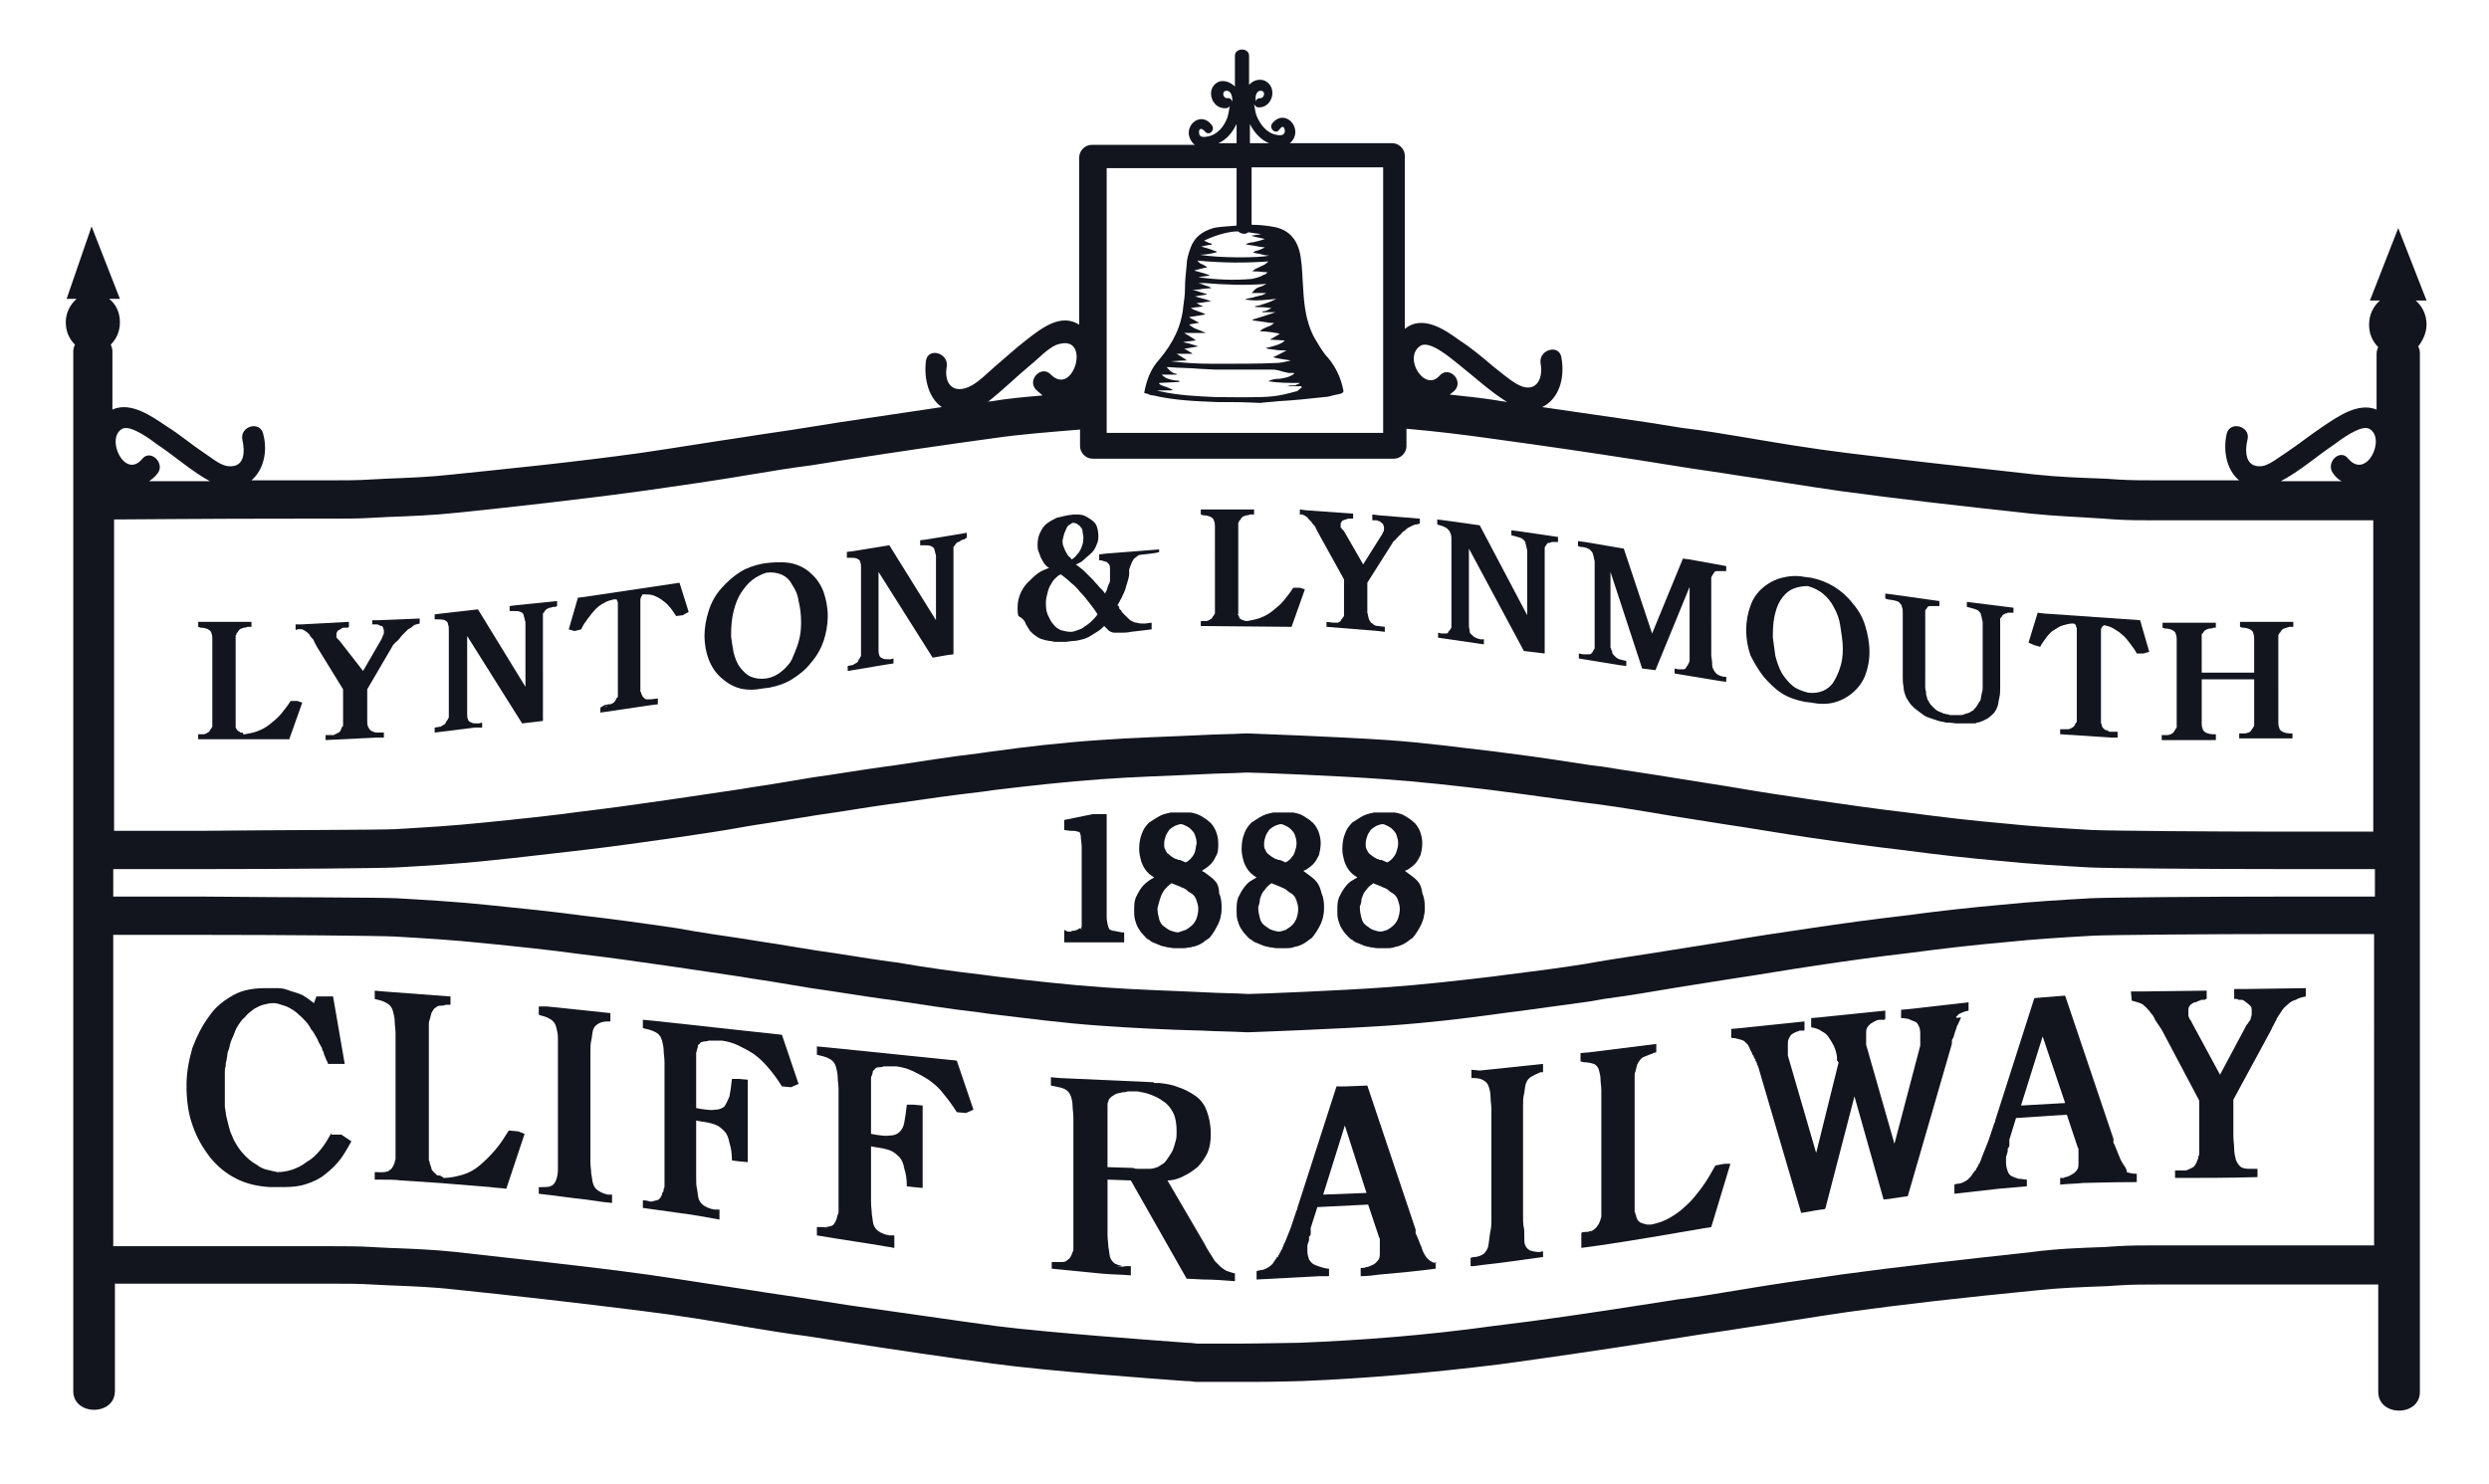 <svg xmlns="http://www.w3.org/2000/svg" xmlns:xlink="http://www.w3.org/1999/xlink" id="Layer_1" x="0px" y="0px" viewBox="0 0 298.9 178.3" style="enable-background:new 0 0 298.9 178.3;" xml:space="preserve"><style type="text/css">	.st0{fill:#12151E;}</style><g>	<path class="st0" d="M291.4,39c0-1.2-0.5-2.2-1.3-2.9h1.3l-3.4-8.7l-3.4,8.7h1.2c-0.8,0.7-1.3,1.7-1.3,2.9c0,1.1,0.4,2,1.1,2.7  c-0.1,0.2-0.2,0.5-0.2,0.8v6.7c-2.2-0.9-4.6,0.8-6.4,2c-1.5,1-3,2.2-4.5,3.2c-0.8,0.5-2,1.5-2.9,1.6c-2.1,0.2-2-2-1.7-3.2  c0.4-1.6-2.1-2.3-2.5-0.7l0,0c-0.5,2.2,0.1,4.5,1.5,5.6c-2.1,0-4.4,0-7,0l-0.7,0c-0.7,0-1.4,0-2.2,0c-1.5,0-3.1,0-4.7-0.1l-1.5-0.1  c-2.8-0.1-5.6-0.2-8.4-0.5c-9.2-1-16.2-1.8-22.7-2.6c-4.1-0.5-8.3-1.2-12.4-1.9c-2.4-0.4-4.8-0.8-7.3-1.1l-4.4-0.7  c-4.1-0.6-8.2-1.2-12.4-1.8c1.9-0.9,2.8-3.3,2.3-6c-0.3-1.6-2.7-0.9-2.5,0.7v0c0.4,2.1-0.7,3.8-2.9,2.5c-1-0.6-1.9-1.4-2.8-2.1  c-1.3-1.1-2.6-2.2-4-3.1c-1.9-1.4-4.5-3.1-6.6-1.4V18.7c0-0.8-0.7-1.5-1.5-1.5h-12.3c0.1-0.1,0.2-0.2,0.3-0.3  c1.2-1.6-0.9-3.9-2.4-2.1c-0.5,0.6,0.4,1.4,0.8,0.8c0.3-0.4,0.6-0.6,0.7,0.1c0,0.6-0.6,0.6-1,0.5c-1.2-0.2-2-1.3-2.4-2.3  c-0.1-0.2-0.2-0.8-0.3-1.4c0.1,0.2,0.3,0.4,0.5,0.4v0c1.7,0.1,2.4-2.4,0.8-3.2c-0.7-0.3-1.5,0-1.9,0.5V6.7c0-1-1.7-1-1.7,0v3.7  c-0.5-0.5-1.2-0.8-1.9-0.6c-1.7,0.7-1,3.3,0.8,3.2c0.3,0,0.5-0.2,0.5-0.4c-0.1,0.6-0.2,1.2-0.3,1.5c-0.4,1.1-1.2,2.1-2.4,2.3  c-0.4,0.1-1,0.1-1-0.4c-0.1-0.7,0.4-0.6,0.7-0.2c0.5,0.6,1.3-0.2,0.8-0.8c-1.4-1.8-3.6,0.3-2.4,2c0.1,0.1,0.2,0.3,0.4,0.4h-12.4  c-0.8,0-1.5,0.7-1.5,1.5V39c-2.2-1.4-4.5,0.4-6.3,1.8c-1.3,1-2.6,2.2-3.9,3.3c-0.8,0.7-1.8,1.7-2.7,2.2c-2.2,1.2-3.4-0.2-3-2.3  c0.2-1.6-2.2-2.3-2.5-0.7h0c-0.3,2.3,0.4,4.6,1.9,5.6c-4.1,0.6-8.1,1.2-12.1,1.8l-4.4,0.7c-2.4,0.4-4.8,0.7-7.2,1.1  c-4.1,0.6-8.3,1.3-12.4,1.9c-7.9,1.1-15.9,1.9-22.7,2.6c-2.6,0.3-5.3,0.4-7.9,0.5l-1.9,0.1c-1.5,0.1-3.1,0.1-4.7,0.1  c-0.7,0-1.4,0-2.1,0l-0.8,0c-2.5,0-4.7,0-6.7,0c1.4-1.2,2-3.4,1.4-5.6l0,0c-0.4-1.6-2.8-0.9-2.5,0.7c0.3,1.3,0.4,3.4-1.7,3.2  c-1-0.1-2.1-1.1-2.9-1.6c-1.5-1-2.9-2.2-4.5-3.2c-1.8-1.2-4.3-3-6.5-2v-7c0-0.3-0.1-0.6-0.2-0.8c0.7-0.7,1.1-1.6,1.1-2.7  c0-1.2-0.5-2.2-1.3-2.8h1.3l-3.4-8.7L8,35.9h1.2c-0.8,0.7-1.3,1.7-1.3,2.8c0,1.1,0.4,2,1.1,2.7c-0.1,0.2-0.2,0.5-0.2,0.8v124.9  c0,3,5,3,5,0v-12.9c2.9,0,9.2,0,23.3,0l0.7,0c0.7,0,1.4,0,2.2,0c1.5,0,3.1,0,4.7,0.1l2,0.1c2.6,0.1,5.3,0.2,7.9,0.5  c6.8,0.7,14.8,1.6,22.7,2.6c4.1,0.5,8.4,1.2,12.4,1.9c2.4,0.4,4.8,0.8,7.2,1.1l4.5,0.7c5.8,0.9,11.9,1.8,17.8,2.6  c6.6,0.9,19.1,1.8,23.2,2.1c0.7,0,1.1,0.1,1.2,0.1l6.9,0v0c2.4,0,5.6-0.1,5.8-0.1c7.6-0.3,15.6-1,23.7-2c5.9-0.8,12-1.7,17.8-2.6  l4.5-0.7c2.4-0.4,4.8-0.7,7.2-1.1c4.1-0.6,8.3-1.3,12.4-1.9c6.5-0.9,13.5-1.7,22.7-2.6c2.8-0.3,5.6-0.4,8.4-0.5l1.5-0.1  c1.5-0.1,3.1-0.1,4.7-0.1c0.7,0,1.4,0,2.1,0l0.8,0c14.5,0,20.8,0,23.5,0v12.9c0,3,5,3,5,0V42.4c0-0.3-0.1-0.6-0.2-0.8  C290.9,41,291.4,40,291.4,39z M285.4,57.8C285.4,57.8,285.4,57.8,285.4,57.8C285.4,57.8,285.4,57.8,285.4,57.8L285.4,57.8z   M280.3,53.4c0.8-0.6,3.2-2.4,4.2-1.9c2.1,1.1-0.3,6.2-2.5,3.6c-1-1.3-2.8,0.5-1.8,1.8c0.3,0.4,0.6,0.7,1,0.9c-1.8,0-4.2,0-7.3,0  C276.2,56.6,278.2,54.8,280.3,53.4z M170.5,41.6c1.1-0.9,3.8,1.5,4.7,2.2c1.9,1.5,3.7,3.2,5.8,4.5c-0.4-0.1-0.8-0.1-1.2-0.2  c-1.9-0.3-3.8-0.5-5.7-0.7c0.2-0.2,0.4-0.3,0.6-0.5c1.1-1.2-0.7-3-1.8-1.8C171.1,47.2,168.5,43,170.5,41.6z M151.4,10.9  c0.6,0,0.5,0.9-0.1,0.9c-0.3,0-0.5,0.2-0.5,0.4C150.7,11.5,150.9,10.9,151.4,10.9z M152.4,17.2h-2.3v-2.3  C150.6,15.9,151.4,16.8,152.4,17.2z M147.4,11.8c-0.6,0-0.7-0.9-0.1-0.9c0.5,0,0.7,0.6,0.7,1.3C147.9,12,147.7,11.7,147.4,11.8z   M148.5,14.9v2.3h-2.2C147.3,16.8,148,15.9,148.5,14.9z M132.7,20.2h15.8v6.9c-1.5,0.1-2.5,0.2-2.8,0.3c-1.4,0.4-2.3,1.2-2.7,2.3  c-0.3,0.8-0.5,1.5-0.5,2.2c-0.1,0.9-0.2,1.9-0.2,2.8c0,0.7-0.1,1.4-0.2,2.1c-0.2,2.3-1.2,4.4-2.9,6.4c-1,1.1-1.5,2.4-1.8,4l0,0l0,0  c0.1,0,0.2,0.1,0.4,0.1c0.2,0.1,0.4,0.2,0.7,0.2c2.5,0.6,5.2,0.7,7.7,0.8l0.2,0c0,0,0.5,0,1.1,0c2.2,0,3.5,0.1,3.8,0.1  c0,0,0.1,0,0.1,0c0.6-0.1,1.3-0.1,2-0.2c1.9-0.1,3.8-0.3,5.6-0.5c0.5,0,1-0.2,1.5-0.3c0.2,0,0.3-0.1,0.5-0.1  c0.3-0.1,0.4-0.3,0.3-0.5l0,0l0,0c-0.3-1.5-0.9-2.7-1.8-3.8c-0.6-0.6-1.1-1.5-1.7-2.5c-1-1.9-1.2-4-1.3-5.8  c-0.1-1.2-0.1-2.5-0.3-3.8c-0.3-2-1.3-3.2-3-3.6c-1-0.2-2-0.3-2.9-0.3v-6.9h15.8v31.9h-33.2V20.2z M146.1,30.3L146.1,30.3  L146.1,30.3l0-0.1l0,0c-0.4-0.1-0.8-0.3-1.2-0.4l-0.7-0.2l0.1,0c0.5-0.1,0.9-0.2,1.2-0.2l0,0v-0.1l0,0c-0.1-0.1-0.3-0.1-0.5-0.2  c-0.1-0.1-0.3-0.1-0.4-0.2c0.4-0.2,2.4-1.1,4-1.1c0,0,0,0,0.1,0c0,0,0,0,0,0c0.3,0.3,0.9,0.4,1.2,0.1c0.6,0.1,1.3,0.2,1.6,0.2  c-0.2,0-0.3,0.1-0.5,0.1c-0.2,0-0.5,0.1-0.7,0.1l0,0v0c0,0.1,1.2,0.3,1.6,0.4c-0.5,0.2-1,0.3-1.4,0.4c-0.3,0-0.6,0.1-0.9,0.2l0,0v0  c0,0,0,0.1,0.9,0.2c0.5,0.1,1,0.2,1.4,0.2c-0.3,0.2-0.6,0.3-0.9,0.4c-0.2,0-0.3,0.1-0.5,0.2l0,0v0c0,0,0,0.1,0.8,0.2  c0.3,0.1,0.8,0.2,1.1,0.2c-1.1,0.3-6.2,0.3-8.3-0.1C144.7,30.6,145.4,30.5,146.1,30.3L146.1,30.3C146.1,30.3,146.1,30.3,146.1,30.3  L146.1,30.3z M145,32.1c-0.2-0.1-0.3-0.2-0.5-0.3c-0.3-0.1-0.5-0.2-0.7-0.5c3,0.3,5.8,0.3,8.5,0.1c-0.3,0.4-0.7,0.5-1.1,0.7  c-0.2,0.1-0.5,0.2-0.7,0.4l-0.1,0.1l0.3,0c0.5,0,1,0.1,1.5,0.1c0,0,0,0,0,0c-0.1,0.1-0.1,0.2-0.2,0.2c-0.1,0.1-0.3,0.1-0.4,0.2  c-0.4,0.2-0.8,0.3-1.2,0.4c-2.2,0.2-4.4,0.1-6.5-0.2c0,0,0,0,0,0c0.5-0.1,0.9-0.1,1.3-0.2l0.1,0v0c0,0,0-0.1-1.9-0.6  C143.7,32.4,144.5,32.2,145,32.1l0.1,0.1L145,32.1z M152.3,45.8c1.2,0.2,2.4,0.2,3.7,0.2l0.1,0c-0.1,0.1-0.3,0.2-0.4,0.2  c-0.1,0.1-0.2,0.1-0.4,0.1c-0.1,0-0.2,0-0.3,0l-0.1,0c-0.2,0.1-0.4,0.1-0.6,0.1v0c0,0,0,0,0,0h0v0h2c0,0.1,0,0.2,0,0.2  c-0.1,0-0.2,0.1-0.3,0.2c-0.1,0.1-0.2,0.2-0.3,0.2l0,0c-1.1,0.3-1.9,0.5-2.8,0.6c-1.4,0.2-6,0.1-6.9,0.1c-2.2-0.1-4.5-0.2-6.7-0.7  c-0.1,0-0.3-0.1-0.4-0.1c0,0-0.1,0-0.1,0c0,0,0,0-0.1,0c0.3,0,0.8,0,1.2,0c0.8,0,0.9,0,0.9-0.1l0,0l0,0c-0.2-0.1-0.5-0.2-0.7-0.3  c-0.3-0.1-0.7-0.2-0.9-0.4c0,0,0-0.1,0-0.1c2.4-0.1,2.4-0.1,2.5-0.2l0,0l0,0c-0.2-0.1-0.4-0.1-0.6-0.1c-0.6-0.1-1.1-0.2-1.6-0.7  h1.8v-0.1c-0.4,0-0.8-0.3-1.2-0.8c0.1,0,0.1,0,0.1,0c0.1,0,0.1,0,0.2,0c1,0.1,2.7,0.1,3.6,0.2c1.7,0.1,2.1,0.1,2.2,0.1l0,0  c0.2,0,1.1,0,2.3,0c1.5,0,3.4,0,4.3,0c0.4,0,0.8,0.1,1.1,0.2c0.3,0.1,0.5,0.1,0.8,0.2c0.1,0,0.2,0,0.4,0c0.1,0,0.2,0,0.3,0l0,0.1  c-0.5,0.4-1.1,0.5-1.7,0.6C153,45.5,152.7,45.6,152.3,45.8l-0.2,0L152.3,45.8z M151.9,35.3c-0.2,0.1-0.4,0.2-0.6,0.2  c-0.2,0.1-0.5,0.1-0.7,0.2c-0.3,0.1-0.6,0.1-0.9,0.2l-0.2,0.1l0.2,0c1.2,0.2,2.4,0,3.6-0.1c-0.3,0.1-0.8,0.4-1.2,0.5  c-0.3,0.1-0.6,0.2-0.9,0.3c-0.2,0-0.4,0.1-0.5,0.1l0,0v0c0,0.1,0,0.1,0.8,0.1c0.4,0,1,0.1,1.2,0.1c-0.1,0-0.1,0.1-0.2,0.1  c-0.3,0.2-0.6,0.3-0.9,0.3v0.1h1.6c-0.6,0.2-2.4,0.8-2.8,0.9l0,0v0c0,0.1,0,0.1,1.6,0.3c0.4,0.1,0.8,0.1,1,0.1  c-0.3,0.3-0.6,0.4-0.9,0.5c-0.2,0.1-0.5,0.2-0.7,0.4l-0.1,0.1l0.1,0c0.7,0,2,0.2,2.3,0.3l-1.2,0.7l1.8,0.1  c-0.5,0.5-1.2,0.6-1.8,0.8c-0.2,0-0.3,0.1-0.5,0.1l0,0v0c0,0,0,0.1,1,0.2c0.5,0.1,1.1,0.1,1.5,0.1c-0.6,0.3-1.1,0.6-1.6,0.8l0,0v0  c0,0,0,0.1,2.1,0.4c-0.1,0-0.2,0.1-0.4,0.1c-0.4,0.1-0.9,0.2-1.3,0.2c-1.6,0.1-5.3,0.1-6.8,0.1c-0.6,0-0.7,0-0.8,0v0  c-1.9,0-3.5-0.1-5.1-0.3c0.4,0,1.3-0.1,1.9-0.1l0,0v0c0-0.1-0.9-0.6-1.2-0.8c0.3,0,1.2,0,1.7,0l0.2,0l-0.1-0.1  c-0.2-0.1-0.3-0.2-0.5-0.3c-0.1-0.1-0.2-0.1-0.4-0.2c0.7-0.1,1.7-0.3,1.7-0.3l0.2,0l-0.2,0c-0.3-0.1-0.7-0.2-1-0.3  c-0.3-0.1-0.5-0.1-0.8-0.2c0.3-0.1,1-0.1,1.4-0.2l0.1,0l-0.1-0.1c-0.4-0.3-1-0.6-1.3-0.8h2.6l-0.2-0.1c0,0-0.7-0.3-1-0.4  c-0.3-0.1-0.5-0.3-0.8-0.5c0.3-0.1,0.6-0.1,1-0.2l0.2,0l-0.1-0.1c-0.3-0.1-0.5-0.3-0.8-0.4c-0.1-0.1-0.2-0.1-0.3-0.2  c0.1,0,0.4-0.1,0.6-0.1c1.3-0.2,1.3-0.2,1.3-0.3v0l0,0c-0.3-0.1-0.5-0.2-0.8-0.3c-0.3-0.1-0.6-0.2-0.9-0.4c0.2,0,0.5-0.1,0.8-0.1  c0.7-0.1,0.7-0.1,0.7-0.1v0l0,0c-0.2-0.1-0.3-0.1-0.5-0.2c-0.1-0.1-0.2-0.1-0.3-0.2c0.3,0,1.1-0.1,1.6-0.2l0.2,0l-0.3-0.1  c-0.5-0.2-1.1-0.3-1.7-0.5c0.2,0,0.4-0.1,0.6-0.1c0.8-0.1,0.8-0.1,0.8-0.2v0l-0.4-0.1c-0.4-0.1-0.8-0.3-1.3-0.4  c0.3,0,0.8,0,1.2-0.1c1.1-0.1,1.1-0.1,1.1-0.1v0l-0.4-0.2c-0.4-0.1-0.8-0.3-1.2-0.4c0.2,0,0.5,0,0.7,0c2.4,0.2,5,0.3,7.5,0.1  c-0.2,0.1-0.4,0.2-0.6,0.3c-0.4,0.1-0.7,0.2-1.1,0.7l-0.1,0.1h1.9C152.2,35.1,152,35.2,151.9,35.3z M152.8,35L152.8,35L152.8,35  C152.8,35,152.8,35,152.8,35z M123.8,43.8c0.9-0.7,2.3-2.3,3.5-2.5c3.7-0.9,1.6,6.4-1.1,3.7c-1.1-1.2-2.9,0.6-1.8,1.8  c0.3,0.3,0.6,0.5,0.8,0.7c-2.3,0.2-4.4,0.4-6.1,0.7c-0.2,0-0.3,0-0.5,0.1C120.4,46.9,122.1,45.2,123.8,43.8z M37,62.3l0.8,0  c0.7,0,1.4,0,2.1,0c1.6,0,3.2,0,4.8-0.1l1.9-0.1c2.7-0.1,5.4-0.2,8.2-0.5c6.8-0.7,14.9-1.6,22.9-2.7c4.2-0.6,8.4-1.2,12.5-1.9  c2.4-0.4,4.8-0.8,7.2-1.1l4.4-0.7c5.8-0.9,11.9-1.8,17.8-2.6c2.7-0.4,6.4-0.7,10.1-1v2c0,0.8,0.7,1.5,1.5,1.5h36.2  c0.8,0,1.5-0.7,1.5-1.5v-2.1c3.4,0.3,6.8,0.7,10.3,1.2c5.9,0.8,12,1.7,17.8,2.6l4.4,0.7c2.4,0.4,4.8,0.7,7.2,1.1  c4.1,0.6,8.3,1.3,12.5,1.9c6.6,0.9,13.6,1.7,22.8,2.7c2.9,0.3,5.8,0.4,8.7,0.6l1.4,0.1c1.6,0.1,3.2,0.1,4.8,0.1c0.7,0,1.4,0,2.2,0  l0.7,0c14,0,20.3,0,23.3,0v37.4c-2.4,0-6.2,0-10.4,0c-9.5,0-21.4-0.1-23.4-0.2c-3.4-0.2-6.9-0.4-10.7-0.8c-3.4-0.3-7-0.7-11.5-1.3  c-3.4-0.4-7-0.9-11.1-1.5c-3.4-0.5-6.8-1-10.2-1.6l-6.3-1c-3-0.5-5.9-0.9-8.9-1.4l-1.6-0.2c-3.2-0.5-6.5-1-9.7-1.4l-1.5-0.2  c-4.3-0.5-8.7-1.1-13.1-1.4c-5.8-0.4-16.7-0.8-16.8-0.8l-0.1,0l-0.1,0c-1.8,0.1-3.5,0.1-5.3,0.2c-4,0.2-8.2,0.3-12.3,0.6  c-4.4,0.3-8.8,0.8-13.1,1.4l-1.4,0.2c-3.5,0.4-7.1,1-10.5,1.5l-0.8,0.1c-2.9,0.4-5.8,0.9-8.7,1.3l-3.6,0.6c-1.7,0.3-3.3,0.5-5,0.8  c-2.7,0.4-5.4,0.8-8.1,1.2c-4.1,0.6-7.7,1.1-11.1,1.5c-3.6,0.5-7.5,0.9-11.5,1.3c-3.8,0.4-7.3,0.6-10.7,0.8  c-2,0.1-13.7,0.1-23.1,0.2c-4.3,0-8.2,0-10.7,0V62.4C16.7,62.4,23.1,62.3,37,62.3z M14.7,51.5c1-0.5,3.4,1.3,4.2,1.9  c2.1,1.4,4.1,3.2,6.3,4.4c-3,0-5.4,0-7.3,0c0.3-0.2,0.7-0.5,1-0.9c1-1.2-0.8-3-1.8-1.8C15,57.7,12.6,52.6,14.7,51.5z M13.8,57.8  C13.8,57.8,13.8,57.8,13.8,57.8L13.8,57.8C13.8,57.8,13.8,57.8,13.8,57.8z M285.2,149.6c-2.9,0-9.3,0-23.3,0l-0.8,0  c-0.7,0-1.4,0-2.1,0c-1.6,0-3.2,0-4.8,0.1l-1.5,0.1c-2.8,0.1-5.8,0.2-8.7,0.6c-9.2,1-16.3,1.8-22.9,2.7c-4.2,0.6-8.4,1.2-12.5,1.9  c-2.4,0.4-4.8,0.8-7.2,1.1l-4.5,0.7c-5.8,0.9-11.8,1.8-17.7,2.5c-7.9,1.1-15.7,1.7-23.2,2c-0.3,0-5.3,0.1-7.4,0.1h-4.8  c-0.2,0-0.7-0.1-1.2-0.1c-4.1-0.3-16.5-1.2-22.9-2c-5.9-0.8-11.9-1.7-17.7-2.5l-4.5-0.7c-2.4-0.4-4.8-0.7-7.2-1.1  c-4.1-0.6-8.4-1.3-12.6-1.9c-8-1.1-16-1.9-22.9-2.7c-2.7-0.3-5.5-0.4-8.2-0.5l-1.9-0.1c-1.6-0.1-3.2-0.1-4.8-0.1  c-0.7,0-1.4,0-2.2,0l-0.8,0c-13.9,0-20.3,0-23.3,0v-37.4c2.5,0,6.4,0,10.7,0c9.4,0,21.1,0.1,23.1,0.2c3.4,0.2,6.9,0.4,10.7,0.8  c4,0.4,7.9,0.8,11.5,1.3c3.4,0.4,7,0.9,11.1,1.5c2.7,0.4,5.4,0.8,8.1,1.2c1.7,0.3,3.3,0.5,5,0.8l3.6,0.6c2.9,0.4,5.8,0.9,8.7,1.3  l0.8,0.1c3.5,0.5,7,1.1,10.6,1.5l1.4,0.2c4.3,0.5,8.7,1.1,13.1,1.4c4.1,0.3,8.3,0.5,12.4,0.6c1.8,0.1,3.5,0.1,5.3,0.2l0.1,0l0.1,0  c0.1,0,11-0.4,16.8-0.8c4.4-0.3,8.8-0.8,13.1-1.4l1.5-0.2c3.2-0.4,6.5-0.9,9.6-1.3l1.7-0.3c3-0.4,6-0.9,8.9-1.4l6.3-1  c3.4-0.5,6.8-1.1,10.2-1.6c4-0.6,7.6-1.1,11.1-1.5c4.5-0.6,8.1-1,11.5-1.3c3.8-0.4,7.3-0.6,10.7-0.8c2-0.1,13.9-0.2,23.4-0.2  c4.2,0,8,0,10.4,0V149.6z M274.7,107.7c-10.1,0-21.5,0.1-23.6,0.2c-3.5,0.2-7,0.4-10.9,0.8c-3.4,0.3-7.1,0.7-11.6,1.3  c-3.5,0.4-7.2,0.9-11.2,1.5c-3.4,0.5-6.8,1-10.2,1.6l-6.3,1c-3,0.5-5.9,0.9-8.9,1.4l-1.7,0.3c-3.1,0.5-6.3,0.9-9.5,1.3l-1.5,0.2  c-4.2,0.5-8.6,1-12.9,1.3c-5.5,0.4-15.5,0.8-16.5,0.8c-1.7-0.1-3.5-0.1-5.2-0.2c-4-0.2-8.2-0.3-12.2-0.6c-4.3-0.3-8.7-0.8-12.9-1.3  l-1.5-0.2c-3.5-0.4-7-0.9-10.5-1.5l-0.8-0.1c-2.9-0.4-5.7-0.9-8.6-1.3l-3.7-0.6c-1.7-0.3-3.3-0.5-5-0.8c-2.7-0.4-5.5-0.8-8.2-1.3  c-4.1-0.6-7.7-1.1-11.2-1.5c-3.7-0.5-7.6-0.9-11.6-1.3c-3.9-0.4-7.5-0.6-10.9-0.8c-2.1-0.1-13.4-0.1-23.3-0.2c-4.4,0-8.3,0-10.7,0  v-3.3c2.4,0,6.4,0,10.7,0c9.9,0,21.2-0.1,23.3-0.2c3.5-0.2,7-0.4,10.9-0.8c4-0.4,8-0.9,11.6-1.3c3.4-0.4,7-0.9,11.2-1.5  c2.7-0.4,5.5-0.8,8.2-1.3c1.7-0.3,3.3-0.5,5-0.8l3.7-0.6c2.9-0.4,5.7-0.9,8.6-1.3l0.8-0.1c3.4-0.5,6.9-1,10.4-1.4l1.4-0.2  c4.2-0.5,8.6-1,12.9-1.3c4-0.3,8.2-0.4,12.2-0.6c1.7-0.1,3.5-0.1,5.2-0.2c1.1,0,11.1,0.4,16.5,0.8c4.3,0.3,8.7,0.8,12.9,1.3  l1.5,0.2c3.2,0.4,6.5,0.9,9.6,1.3l1.6,0.2c3,0.4,5.9,0.9,8.9,1.4l6.3,1c3.4,0.5,6.8,1.1,10.2,1.6c4.1,0.6,7.7,1.1,11.2,1.5  c4.5,0.6,8.2,1,11.6,1.3c3.9,0.4,7.5,0.6,10.9,0.8c2.1,0.1,13.5,0.2,23.6,0.2c4.4,0,8.3,0,10.7,0v3.3  C283.1,107.7,279.1,107.7,274.7,107.7z"></path>	<path class="st0" d="M39.8,136.1c-0.4,0.7-0.8,1.4-1.3,2c-0.5,0.6-1,1.1-1.7,1.5c-0.5,0.4-1.1,0.7-1.7,0.9  c-0.6,0.2-1.2,0.3-1.8,0.3c-0.4-0.1-0.9-0.2-1.3-0.3c-0.4-0.1-0.8-0.3-1.2-0.6c-0.5-0.3-0.9-0.6-1.3-1c-0.4-0.4-0.8-0.9-1.1-1.4  c-0.2-0.3-0.4-0.7-0.5-1c-0.2-0.4-0.3-0.7-0.4-1.1c-0.1-0.4-0.2-0.8-0.3-1.2c-0.1-0.4-0.1-0.8-0.2-1.2c0-0.1,0-0.2,0-0.3  c0-0.1,0-0.2,0-0.3c0-0.1,0-0.2,0-0.3c0-0.1,0-0.2,0-0.3c0-0.1,0-0.2,0-0.3c0-0.1,0-0.2,0-0.3v-1.4c0-0.2,0-0.3,0-0.5  c0-0.1,0-0.3,0-0.5c0-0.2,0-0.5,0.1-0.7c0-0.2,0-0.5,0.1-0.7c0-0.2,0.1-0.5,0.1-0.7c0-0.2,0.1-0.5,0.2-0.7c0.1-0.5,0.2-0.9,0.4-1.3  c0.2-0.4,0.3-0.8,0.5-1.2c0.3-0.5,0.6-1,1-1.3c0.3-0.4,0.7-0.7,1.1-1c0.4-0.2,0.7-0.4,1.1-0.5c0.4-0.1,0.8-0.2,1.2-0.2  c0.4,0,0.7,0.1,1,0.2c0.3,0.1,0.7,0.2,1,0.4c0.4,0.2,0.8,0.5,1.1,0.8c0.4,0.3,0.7,0.7,1,1c0.1,0.1,0.1,0.2,0.2,0.3  c0.1,0.1,0.1,0.2,0.2,0.3c0,0.1,0.1,0.2,0.2,0.3c0.1,0.1,0.1,0.2,0.2,0.3c0.1,0.2,0.3,0.5,0.4,0.7s0.2,0.5,0.4,0.8  c0.1,0.2,0.2,0.3,0.2,0.5c0.1,0.2,0.2,0.3,0.2,0.5c0.1,0.2,0.1,0.3,0.2,0.5c0.1,0.2,0.1,0.3,0.2,0.4l0.1,0.3l0.9,0l1.1,0l0,0  l-1.4-8.1l-0.9,0l-1.1,0l-0.3,0.8c-0.3-0.2-0.5-0.4-0.8-0.6s-0.6-0.4-0.9-0.5c-0.5-0.2-1-0.3-1.5-0.5s-1-0.2-1.5-0.2h-1.1  c-1.4,0-2.7,0.2-3.8,0.8c-1.1,0.6-2.2,1.4-3,2.6c-0.9,1.2-1.5,2.5-2,3.8c-0.4,1.4-0.7,2.9-0.7,4.5c0,1.7,0.2,3.3,0.7,4.7  c0.5,1.5,1.2,2.7,2.1,3.9c1,1.2,2,2,3.2,2.6c1.2,0.6,2.5,0.9,4,1l1.1,0c0.9,0,1.8,0,2.7-0.2c0.8-0.2,1.6-0.5,2.4-1  c0.7-0.5,1.4-1.1,2-1.8c0.6-0.7,1.1-1.6,1.6-2.5l-1.2-0.8H39.8z"></path>	<path class="st0" d="M62.2,135.9l-1.1-0.1c-0.5,0.8-1,1.6-1.6,2.3c-0.6,0.7-1.2,1.3-1.9,1.9c-0.6,0.5-1.3,0.9-2,1.1  c-0.7,0.2-1.5,0.4-2.3,0.4c0,0-0.1,0-0.1-0.1c0,0-0.1,0-0.2-0.1c-0.1-0.1-0.3-0.1-0.4-0.1c-0.1,0-0.2-0.1-0.3-0.2  c-0.1-0.1-0.2-0.2-0.3-0.3c-0.1-0.1-0.2-0.2-0.2-0.4c0-0.1-0.1-0.2-0.1-0.3c0-0.1-0.1-0.2-0.1-0.3c0-0.1,0-0.2-0.1-0.3  c0-0.1,0-0.2,0-0.4c0,0,0-0.1,0-0.1c0,0,0-0.1,0-0.2v-15.2c0-0.2,0-0.3,0-0.5c0-0.1,0-0.3,0.1-0.5c0-0.1,0.1-0.3,0.1-0.4  c0-0.1,0.1-0.2,0.1-0.4c0.1-0.2,0.2-0.3,0.3-0.5c0.1-0.1,0.3-0.2,0.4-0.3c0.2-0.1,0.3-0.1,0.5-0.1c0.2,0,0.3,0,0.5-0.1h0.1l0.1,0  h0.4v-1l-8-0.6l-1.1-0.1v1l0.4,0.1c0.5,0.1,0.9,0.3,1.2,0.5c0.3,0.2,0.5,0.5,0.6,0.9c0.1,0.4,0.2,0.8,0.2,1.2  c0,0.4,0.1,0.9,0.1,1.4v14.2c0,0.1,0,0.3,0,0.5c0,0.1,0,0.3,0,0.4c0,0.1-0.1,0.3-0.1,0.4c0,0.1-0.1,0.2-0.1,0.3  c-0.1,0.2-0.2,0.4-0.3,0.5c-0.1,0.1-0.3,0.2-0.4,0.3c-0.1,0-0.3,0.1-0.5,0.1c-0.2,0-0.3,0-0.5,0l0.8,0.1l0.1,0l-1.1-0.1l0.2,0  l-0.3,0H45v0.9c1.5,0,2.6,0,3.1,0.1c3.6,0.2,7.2,0.5,10.8,0.8c0.6,0.1,1.3,0.1,1.9,0.2l2.2-6.6L62.2,135.9z"></path>	<path class="st0" d="M60.9,143C60.9,143,60.8,143,60.9,143L60.9,143L60.9,143z"></path>	<path class="st0" d="M64.7,120.9v1L65,122c0.5,0.1,0.9,0.3,1.2,0.5c0.3,0.2,0.5,0.5,0.6,0.9c0.1,0.4,0.2,0.8,0.2,1.2  c0,0.4,0,0.9,0,1.4v13.2c0,0.5,0,1,0,1.4c0,0.4-0.1,0.8-0.2,1.1c-0.1,0.3-0.3,0.6-0.5,0.7c-0.3,0.2-0.7,0.2-1.2,0.2h-0.4v0.8  c1.9,0.2,3.8,0.5,5.7,0.7c0.7,0.1,1.4,0.2,2.1,0.3l0,0l1,0.1v-1H73c-0.5-0.1-0.9-0.3-1.2-0.5c-0.3-0.2-0.5-0.5-0.6-0.9  c-0.1-0.3-0.1-0.7-0.2-1.1c0-0.4-0.1-0.9-0.1-1.4v-13.2c0-0.5,0-1,0.1-1.4c0.1-0.4,0.1-0.8,0.2-1.2c0.1-0.4,0.3-0.6,0.6-0.8  c0.3-0.2,0.7-0.3,1.2-0.3l0.3,0v-1l-7.6-0.8L64.7,120.9z"></path>	<path class="st0" d="M78.3,122.6l-1.1-0.1v1l0.4,0.1c0.5,0.1,1,0.3,1.3,0.5s0.5,0.5,0.6,0.9c0.1,0.4,0.2,0.8,0.2,1.2  c0,0.4,0.1,0.9,0.1,1.4v14.3c0,0.1,0,0.3,0,0.5c0,0.2,0,0.3-0.1,0.4c0,0.2,0,0.3-0.1,0.4s-0.1,0.2-0.1,0.3  c-0.1,0.2-0.2,0.4-0.3,0.5s-0.3,0.2-0.4,0.2c-0.1,0-0.3,0.1-0.5,0.1c-0.1,0-0.2,0-0.2,0l0.6,0.1l0.1,0l-1-0.1c0.1,0,0.2,0,0.2,0  l-0.5-0.1h-0.3v0.9c1.4,0.2,2.9,0.4,4.3,0.6c1.6,0.2,3.3,0.5,4.9,0.8v-1.2l-0.6,0c-0.6-0.1-1-0.3-1.3-0.5c-0.3-0.2-0.5-0.5-0.6-0.8  c-0.1-0.3-0.1-0.7-0.2-1.2c-0.1-0.4-0.1-0.9-0.1-1.5v-6.7l0.5,0.1c0.7,0.1,1.3,0.2,1.8,0.4s0.8,0.5,1.1,0.8  c0.3,0.3,0.5,0.8,0.6,1.4c0.2,0.6,0.3,1.3,0.3,2.1l0.8,0.1l1.1,0.1v-9.9l-1.1-0.1l-0.8,0c-0.1,0.9-0.2,1.6-0.3,2.1  c-0.2,0.5-0.4,0.9-0.6,1.2c-0.2,0.2-0.6,0.4-1.1,0.4c-0.5,0.1-1.1,0-1.8-0.1l-0.5-0.1V127c0-0.2,0-0.3,0-0.5c0-0.1,0.1-0.3,0.1-0.4  c0-0.1,0.1-0.2,0.1-0.4s0.1-0.2,0.2-0.3c0.1-0.1,0.1-0.2,0.2-0.2c0.1,0,0.2-0.1,0.4-0.1c0.1,0,0.3,0,0.5-0.1c0.1,0,0.3,0,0.5,0  c0.1,0,0.1,0,0.2,0s0.1,0,0.2,0c0.1,0,0.1,0,0.2,0c0.1,0,0.1,0,0.2,0c0,0,0,0,0.1,0c0,0,0,0,0.1,0c0,0,0.1,0,0.1,0  c0.7,0.1,1.4,0.3,2,0.6c0.6,0.3,1.2,0.6,1.8,1c0.7,0.5,1.3,1.1,1.8,1.7c0.6,0.7,1.1,1.4,1.6,2.2l1.1,0.1l0,0l0.9-0.4l-2-5.9  L78.3,122.6z"></path>	<path class="st0" d="M99.2,125.8l-1.1-0.1v1l0.4,0.1c0.5,0.1,1,0.3,1.3,0.5c0.3,0.2,0.5,0.5,0.6,0.9c0.1,0.4,0.2,0.8,0.2,1.2  c0,0.4,0.1,0.9,0.1,1.4V145c0,0.1,0,0.3,0,0.5c0,0.1,0,0.3-0.1,0.4c0,0.1-0.1,0.3-0.1,0.4c0,0.1-0.1,0.2-0.1,0.3  c-0.1,0.2-0.2,0.4-0.3,0.5s-0.3,0.2-0.4,0.2c-0.1,0-0.3,0.1-0.5,0.1c-0.1,0-0.2,0-0.2,0l0.6,0.1l0.1,0l-1-0.1c0.1,0,0.2,0,0.2,0  l-0.5,0h-0.3v1c2.9,0.5,5.8,0.9,8.7,1.4c0.2,0,0.4,0.1,0.6,0.1v-1.5l-0.6,0c-0.6-0.1-1-0.3-1.3-0.5s-0.5-0.5-0.6-0.8  c-0.1-0.3-0.1-0.7-0.2-1.2c0-0.4-0.1-0.9-0.1-1.5v-6.7l0.5,0.1c0.7,0.1,1.3,0.2,1.8,0.4s0.8,0.5,1.1,0.8c0.3,0.3,0.5,0.8,0.6,1.4  c0.2,0.6,0.3,1.3,0.3,2.1l0.8,0.1l1.1,0.1v-9.9l-1.1-0.1l-0.8,0c-0.1,0.9-0.2,1.6-0.3,2.1c-0.1,0.6-0.3,0.9-0.6,1.2  c-0.2,0.2-0.6,0.4-1.1,0.4c-0.5,0.1-1.1,0-1.8-0.1l-0.5-0.1v-6.1c0-0.2,0-0.3,0-0.5c0-0.1,0-0.3,0.1-0.4c0-0.1,0.1-0.2,0.1-0.4  s0.1-0.2,0.2-0.3c0.1-0.1,0.1-0.2,0.2-0.2c0.1-0.1,0.2-0.1,0.4-0.1c0.1,0,0.3,0,0.5-0.1c0.1,0,0.3,0,0.5,0c0.1,0,0.1,0,0.2,0  s0.1,0,0.2,0c0.1,0,0.1,0,0.2,0c0.1,0,0.1,0,0.2,0c0,0,0,0,0.1,0c0,0,0,0,0.1,0c0,0,0.1,0,0.1,0c0.7,0.1,1.4,0.3,2,0.6  s1.2,0.6,1.8,1c0.7,0.5,1.3,1,1.8,1.7c0.6,0.7,1.1,1.4,1.6,2.2l1.1,0.1l0,0l0.9-0.4l-2-5.9L99.2,125.8z"></path>	<path class="st0" d="M127.3,151.8l-0.3,0C127.1,151.8,127.2,151.8,127.3,151.8z"></path>	<path class="st0" d="M148.4,153c-0.4-0.1-0.7-0.2-1-0.3c-0.3-0.1-0.5-0.3-0.8-0.5c-0.2-0.2-0.4-0.4-0.7-0.7c-0.2-0.3-0.8-1.3-1-1.6  l-0.1-0.2l-0.1-0.2l-4.5-7.7c0,0,0,0,0,0v0l0,0c0.7,0,1.3-0.2,1.9-0.5c0.6-0.3,1.1-0.6,1.7-1.1c0.5-0.5,0.9-1.1,1.2-1.7  c0.3-0.7,0.4-1.4,0.4-2.3c0-1.1-0.2-2-0.5-2.8s-0.8-1.4-1.4-1.8s-1.3-0.8-2-1c-0.7-0.3-1.4-0.4-2.2-0.5c0,0,0,0-0.1,0s0,0-0.1,0  c0,0-0.1,0-0.1,0c0,0,0,0-0.1,0c-0.1,0-0.1,0-0.2,0s-0.1,0-0.2-0.1l-11.2-0.5l-1.1-0.1v1l0.5,0.1c0.5,0.1,1,0.2,1.3,0.4  c0.3,0.2,0.5,0.5,0.6,0.8c0.1,0.3,0.2,0.7,0.2,1.1c0,0.4,0.1,0.9,0.1,1.4v14.9c0,0.1,0,0.3,0,0.5c0,0.2,0,0.3,0,0.4  c0,0.2,0,0.3-0.1,0.4c0,0.1-0.1,0.2-0.1,0.3c-0.1,0.2-0.2,0.4-0.3,0.5c-0.1,0.1-0.3,0.2-0.4,0.3c-0.2,0.1-0.3,0.1-0.5,0.1  c-0.1,0-0.1,0-0.2,0l0.5,0l0.1,0l-1.1,0l0.2,0h-0.3h-0.4v0.8c2,0.2,4.1,0.4,6.1,0.6c1.1,0.1,2.2,0.1,3.4,0.2v-1.1l-1,0  c0.1,0,0.3,0.1,0.4,0.1l-1.1-0.1h0.6h0.1c-0.4-0.1-0.7-0.2-0.9-0.3c-0.3-0.2-0.5-0.5-0.6-0.8c-0.1-0.4-0.1-0.8-0.2-1.2  c0-0.4-0.1-0.9-0.1-1.5v-6.6l2.8,0.1l6.7,11.8l2,0.1c1.3,0,2.5,0.1,3.8,0.2l0,0V153z M139.8,139.7c-0.3,0.2-0.6,0.4-0.8,0.5  c-0.3,0.1-0.6,0.2-0.9,0.2c-0.1,0-0.3,0-0.5,0c-0.2,0-0.3,0-0.5,0c-0.2,0-0.3,0-0.5,0c-0.2,0-0.3,0-0.5-0.1l-3.1-0.1v-6.8  c0-0.2,0-0.4,0-0.6c0-0.2,0-0.3,0.1-0.5c0-0.1,0.1-0.3,0.2-0.4c0.1-0.1,0.2-0.2,0.4-0.3c0.1-0.1,0.2-0.1,0.3-0.2  c0.1,0,0.3-0.1,0.4-0.1c0.2,0,0.3-0.1,0.5-0.1c0.2,0,0.3,0,0.5-0.1c0.1,0,0.2,0,0.2,0c0.1,0,0.1,0,0.2,0c0.1,0,0.1,0,0.2,0  c0.1,0,0.1,0,0.2,0c0.1,0,0.1,0,0.2,0s0.1,0,0.2,0c0.6,0.1,1.1,0.2,1.6,0.4c0.5,0.2,1,0.4,1.5,0.8c0.5,0.3,0.9,0.8,1.2,1.4  c0.3,0.6,0.4,1.4,0.4,2.2c0,0.4,0,0.8-0.1,1.1c-0.1,0.4-0.2,0.7-0.3,1c-0.1,0.3-0.3,0.6-0.5,0.9C140.2,139.2,140,139.5,139.8,139.7  L139.8,139.7z"></path>	<path class="st0" d="M172,151.6c-0.4-0.2-0.6-0.4-0.8-0.7c-0.2-0.3-0.4-0.7-0.5-1.1c-0.2-0.4-0.3-0.8-0.5-1.2c0-0.1,0-0.1-0.1-0.2  c0-0.1,0-0.1-0.1-0.2c0,0,0-0.1,0-0.1c0,0,0-0.1,0-0.1c0,0,0,0,0-0.1c0,0,0-0.1,0-0.2l-5.8-17.3l-2.6,0.1l-1.1,0l-4.7,14.6  c0,0.1,0,0.2-0.1,0.3c0,0.1-0.1,0.2-0.1,0.3c0,0.1-0.1,0.2-0.1,0.3c0,0.1-0.1,0.2-0.1,0.3c0,0.1-0.1,0.2-0.1,0.3  c0,0.1-0.1,0.2-0.1,0.3c0,0.1-0.1,0.2-0.1,0.3c0,0.1-0.1,0.2-0.1,0.3c-0.1,0.2-0.1,0.3-0.2,0.5c-0.1,0.2-0.1,0.3-0.2,0.5  s-0.1,0.3-0.2,0.5c-0.1,0.2-0.1,0.3-0.2,0.4c0,0.1-0.1,0.2-0.1,0.3c0,0.1-0.1,0.1-0.1,0.2c0,0.1,0,0.2-0.1,0.2  c0,0.1-0.1,0.1-0.1,0.2c0,0.1-0.1,0.2-0.1,0.2c0,0.1-0.1,0.1-0.1,0.2c0,0,0,0.1-0.1,0.1c0,0,0,0.1,0,0.1c0,0,0,0.1-0.1,0.1  s0,0-0.1,0.1c-0.1,0.2-0.3,0.4-0.4,0.6c-0.1,0.2-0.3,0.3-0.4,0.4c-0.1,0.1-0.3,0.2-0.5,0.3c-0.2,0.1-0.5,0.2-0.8,0.2l-0.3,0.1v1  l7.6-0.4l1.1,0v-0.9c-0.3,0-0.7-0.1-1-0.2c-0.3-0.1-0.6-0.2-0.8-0.3c-0.2-0.1-0.4-0.3-0.6-0.6c-0.1-0.3-0.2-0.6-0.2-1  c0-0.1,0-0.2,0-0.3c0-0.1,0-0.2,0-0.3c0-0.1,0-0.2,0.1-0.4c0-0.1,0.1-0.2,0.1-0.4c0,0,0-0.1,0-0.1c0,0,0-0.1,0-0.2  c0,0,0-0.1,0.1-0.1c0-0.1,0-0.1,0.1-0.2c0-0.1,0-0.1,0-0.1c0,0,0-0.1,0-0.1c0,0,0-0.1,0-0.1c0,0,0-0.1,0-0.1c0,0,0-0.1,0-0.1  c0,0,0-0.1,0-0.1c0,0,0-0.1,0-0.1c0,0,0-0.1,0-0.1l0.8-2.5l6.1-0.3l1.3,3.9l0.1,0.2c0,0,0,0,0,0.1c0,0,0,0,0,0c0,0,0,0,0,0.1  c0,0,0,0,0,0.1c0,0,0,0.1,0,0.1c0,0,0,0.1,0,0.2c0,0,0,0.1,0,0.1c0,0,0,0.1,0,0.2c0,0,0,0.1,0,0.1c0,0,0,0.1,0,0.1c0,0,0,0.1,0,0.1  c0,0,0,0.1,0,0.1v0.1c0,0,0,0.1,0,0.1v0.2c0,0.3,0,0.5-0.1,0.7c-0.1,0.2-0.2,0.3-0.4,0.5s-0.3,0.2-0.5,0.3  c-0.2,0.1-0.4,0.2-0.6,0.2c-0.1,0-0.1,0-0.2,0.1c-0.1,0-0.1,0-0.2,0s-0.1,0-0.2,0s-0.1,0-0.1,0v1c0.8,0,1.6-0.1,2.3-0.2  c2.2-0.2,4.5-0.4,6.7-0.7l0,0v-0.8C172.7,151.6,172.3,151.8,172,151.6z M164.1,143.3l-5.2,0.2l2.6-8.3L164.1,143.3L164.1,143.3z"></path>	<path class="st0" d="M176.7,128.5v1l0.3,0c0.5,0,0.9,0.1,1.2,0.3s0.5,0.4,0.6,0.8c0.1,0.3,0.2,0.7,0.2,1.2s0.1,0.9,0.1,1.4v13.2  c0,0.5,0,1-0.1,1.4s-0.2,1.6-0.3,2c-0.1,0.3-0.3,0.6-0.5,0.8c-0.3,0.2-0.7,0.4-1.2,0.4l-0.4,0.1v1l0.3,0c1.3-0.2,2.7-0.3,4-0.5  c1.5-0.2,3-0.4,4.4-0.6v-0.7l-0.4,0.1c-0.5,0-0.9-0.1-1.2-0.2c-0.3-0.2-0.5-0.4-0.6-0.8c-0.1-0.3,0-1.5-0.1-1.9s-0.1-0.9-0.1-1.4  v-13.2c0-0.5,0-1,0.1-1.4s0.1-0.8,0.2-1.2c0.1-0.4,0.3-0.7,0.6-0.9c0.3-0.2,0.7-0.4,1.2-0.6h0l0.3,0v-1l-7.6,0.8L176.7,128.5z"></path>	<path class="st0" d="M205.6,147.6C205.6,147.6,205.6,147.6,205.6,147.6L205.6,147.6L205.6,147.6z"></path>	<path class="st0" d="M207.1,139.8l-1.1,0.2c-0.5,0.9-1,1.8-1.6,2.6c-0.6,0.8-1.2,1.6-1.9,2.2c-0.6,0.6-1.3,1.1-2,1.5  s-1.3,0.6-2.2,0.8c0,0-0.1,0-0.2,0c0,0-0.2,0-0.3,0c-0.1,0-0.3-0.1-0.4-0.1c-0.1,0-0.2-0.1-0.3-0.1c-0.1,0-0.2-0.1-0.3-0.2  c-0.1-0.1-0.2-0.2-0.2-0.3c0-0.1-0.1-0.1-0.1-0.2c0-0.1,0-0.2-0.1-0.3c0-0.1,0-0.2-0.1-0.3c0-0.1,0-0.2,0-0.4c0,0,0-0.1,0-0.1  c0,0,0-0.1,0-0.2v-15.2c0-0.2,0-0.3,0-0.5c0-0.1,0-0.3,0.1-0.5c0-0.1,0.1-0.3,0.1-0.4c0-0.1,0.1-0.3,0.1-0.4  c0.1-0.2,0.2-0.4,0.3-0.5c0.1-0.2,0.3-0.3,0.4-0.4c0.2-0.1,0.3-0.1,0.5-0.2c0.2-0.1,0.3-0.1,0.5-0.2l0.1,0l0.1-0.1l0.4-0.1v-1l-8,1  l-1.1,0.1v1l0.4,0.1c0.5,0,0.9,0.1,1.2,0.2s0.5,0.4,0.6,0.7c0.1,0.4,0.2,0.7,0.2,1.1c0,0.4,0.1,0.9,0.1,1.4v14.2c0,0.2,0,0.3,0,0.5  c0,0.2,0,0.3,0,0.4c0,0.2-0.1,0.3-0.1,0.4c0,0.1-0.1,0.2-0.1,0.3c-0.1,0.2-0.2,0.4-0.3,0.5c-0.1,0.2-0.3,0.3-0.4,0.4  c-0.1,0.1-0.3,0.2-0.5,0.2c-0.2,0.1-0.3,0.1-0.5,0.1l0.8-0.1l0.1,0l-1.1,0.1l0.2,0l-0.3,0l-0.2,0.1v1.8c0.7-0.1,1.5-0.2,2.2-0.3  c4.1-0.6,8.1-1.3,12.2-2c0.4-0.1,0.8-0.1,1.2-0.2l2.3-7.6L207.1,139.8z"></path>	<path class="st0" d="M235.2,121.9l-0.1,0c0.3-0.2,0.8-0.4,1.3-0.5v-1l-7,0.8l-1.1,0.1v1l0.1,0l0.1,0c0.3,0,0.5,0.1,0.7,0.1  c0.2,0.1,0.4,0.2,0.7,0.3s0.4,0.3,0.5,0.5c0.1,0.2,0.2,0.5,0.2,0.9v0.3c0,0,0,0.1,0,0.1v0.1c0,0.1,0,0.2,0,0.2c0,0.1,0,0.1,0,0.2  c0,0.1,0,0.1,0,0.2c0,0.1,0,0.1,0,0.2c0,0,0,0.1,0,0.1c0,0,0,0.1,0,0.1l-3.1,11.8l-3.4-11.9c0,0,0,0,0-0.1c0,0,0,0,0-0.1  c0,0,0,0,0,0c0,0,0,0,0-0.1c0,0,0,0,0-0.1c0,0,0,0,0-0.1c0,0,0,0,0,0v-0.1c0,0,0-0.1,0-0.1c0-0.1,0-0.1,0-0.2c0,0,0-0.1,0-0.2v-0.2  c0-0.3,0-0.5,0.1-0.7c0.1-0.2,0.2-0.3,0.4-0.5c0.2-0.1,0.3-0.2,0.5-0.3c0.2-0.1,0.4-0.2,0.6-0.2h0.1l0.1,0c0,0,0,0,0.1,0s0,0,0.1,0  c0,0,0.1,0,0.1,0c0,0,0,0,0,0c0,0,0,0,0.1,0c0,0,0.1-0.1,0.1-0.1v-1l-7.8,0.8l-1.1,0.1v1.1c0.5,0.1,0.9,0.2,1.3,0.5  c0.4,0.2,0.6,0.4,0.8,0.7c0.2,0.3,0.4,0.6,0.6,1c0.2,0.4,0.3,0.8,0.4,1.3v0.1c0,0,0,0.1,0,0.1c0,0,0,0.1,0,0.1c0,0,0,0,0,0.1  c0,0.1,0,0.1,0.1,0.2c0,0,0,0.1,0.1,0.1l-2.7,10.9l-3.4-11.7l0-0.1l0-0.1c0,0,0-0.1,0-0.1c0,0,0-0.1,0-0.2c0,0,0-0.1,0-0.1  c0,0,0-0.1,0-0.1c0-0.1,0-0.2,0-0.3c0-0.1,0-0.2,0-0.3c0-0.3,0-0.5,0.1-0.7s0.2-0.4,0.3-0.5c0.1-0.1,0.3-0.2,0.5-0.3  c0.2-0.1,0.4-0.1,0.5-0.2c0,0,0,0,0.1,0c0,0,0,0,0.1,0c0,0,0,0,0.1,0c0,0,0,0,0.1,0c0,0,0.1,0,0.1,0c0,0,0.1,0,0.1-0.1v-1l-7.7,0.8  l-1.1,0.1l0,1l0.1,0.1h0.1l0.1,0l0.1,0c0.1,0,0.3,0.1,0.4,0.1c0.1,0,0.3,0.1,0.4,0.1c0.2,0.1,0.3,0.1,0.4,0.2  c0.1,0.1,0.2,0.2,0.3,0.3c0.1,0.1,0.2,0.2,0.2,0.3c0.1,0.1,0.1,0.3,0.2,0.4c0,0.1,0.1,0.2,0.1,0.2c0,0.1,0.1,0.1,0.1,0.2  c0,0.1,0,0.2,0.1,0.2c0,0.1,0.1,0.1,0.1,0.2c0,0.1,0,0.1,0.1,0.2c0,0.1,0,0.1,0.1,0.1c0,0.1,0,0.1,0,0.2c0,0,0,0.1,0.1,0.1  c0,0.1,0.1,0.2,0.1,0.3c0,0.1,0,0.2,0.1,0.2l5.2,17.7c0.8-0.1,1.6-0.3,2.4-0.4c0.1,0,0.3,0,0.5-0.1l3.5-13.5l3.5,12.4  c1-0.1,2-0.3,2.9-0.4l5.3-18.3c0,0,0-0.1,0-0.1c0,0,0-0.1,0-0.1c0,0,0,0,0-0.1c0,0,0-0.1,0-0.1c0-0.1,0-0.1,0.1-0.2  c0-0.1,0-0.1,0.1-0.2c0.1-0.5,0.3-0.9,0.4-1.3c0.2-0.4,0.4-0.8,0.5-1.1C234.6,122.4,234.9,122.1,235.2,121.9z"></path>	<path class="st0" d="M255,139.9c-0.2-0.3-0.4-0.7-0.5-1c-0.2-0.4-0.3-0.8-0.5-1.2c0-0.1,0-0.1-0.1-0.2c0-0.1,0-0.1-0.1-0.2  c0,0,0-0.1,0-0.1c0,0,0-0.1,0-0.1c0,0,0,0,0-0.1c0,0,0-0.1,0-0.2l-5.8-17.2l-2.6,0.2l-1.1,0.1l-4.7,14.7c0,0.1,0,0.2-0.1,0.3  c0,0.1-0.1,0.2-0.1,0.3c0,0.1-0.1,0.2-0.1,0.3c0,0.1-0.1,0.2-0.1,0.3c0,0.1-0.1,0.2-0.1,0.3c0,0.1-0.1,0.2-0.1,0.3  c0,0.1-0.1,0.2-0.1,0.3c0,0.1-0.1,0.2-0.1,0.3c-0.1,0.2-0.1,0.3-0.2,0.5s-0.1,0.3-0.2,0.5c-0.1,0.2-0.1,0.3-0.2,0.5  c-0.1,0.2-0.1,0.3-0.2,0.5c0,0.1-0.1,0.2-0.1,0.3c0,0.1-0.1,0.2-0.1,0.2c0,0.1,0,0.2-0.1,0.2c0,0.1-0.1,0.1-0.1,0.2  c0,0.1-0.1,0.2-0.1,0.2c0,0.1-0.1,0.1-0.1,0.2c0,0,0,0-0.1,0.1c0,0,0,0.1,0,0.1c0,0.1,0,0.1-0.1,0.1c0,0,0,0-0.1,0.1  c-0.1,0.2-0.3,0.4-0.4,0.6c-0.1,0.1-0.3,0.3-0.4,0.4c-0.1,0.1-0.3,0.2-0.5,0.3c-0.2,0.1-0.4,0.2-0.8,0.2l-0.3,0.1v1.1  c1.8-0.2,3.5-0.4,5.3-0.6c1.1-0.1,2.3-0.2,3.4-0.3v-0.8c-0.3,0-0.6-0.1-1-0.1c-0.3-0.1-0.6-0.2-0.8-0.3s-0.4-0.3-0.5-0.6  c-0.1-0.3-0.2-0.6-0.2-1c0-0.1,0-0.2,0-0.3c0-0.1,0-0.2,0-0.3c0-0.1,0-0.2,0.1-0.4c0-0.1,0.1-0.3,0.1-0.4c0,0,0-0.1,0-0.1  c0,0,0-0.1,0-0.2c0,0,0-0.1,0.1-0.1c0-0.1,0-0.1,0.1-0.2c0,0,0-0.1,0-0.1c0,0,0-0.1,0-0.1c0,0,0-0.1,0-0.1c0,0,0-0.1,0-0.1  c0-0.1,0-0.1,0-0.1c0,0,0-0.1,0-0.1c0,0,0-0.1,0-0.1c0,0,0-0.1,0-0.1l0.8-2.6l6.1-0.4l1.3,3.9l0.1,0.2c0,0,0,0,0,0.1c0,0,0,0,0,0  c0,0,0,0,0,0.1c0,0,0,0,0,0.1c0,0,0,0.1,0,0.2c0,0.1,0,0.1,0,0.1s0,0.1,0,0.2c0,0,0,0.1,0,0.1c0,0,0,0.1,0,0.1c0,0,0,0.1,0,0.1  c0,0,0,0.1,0,0.1c0,0,0,0.1,0,0.1v0.1c0,0,0,0.1,0,0.1v0.2c0,0.3,0,0.5-0.1,0.7c-0.1,0.2-0.2,0.3-0.4,0.5c-0.2,0.1-0.3,0.2-0.5,0.3  c-0.2,0.1-0.4,0.2-0.6,0.2c-0.1,0-0.1,0.1-0.2,0.1c-0.1,0-0.1,0-0.2,0c0,0-0.1,0-0.1,0c-0.1,0-0.1,0-0.1,0v0.8  c0.9-0.1,1.9-0.1,2.8-0.2c0.8,0,3.1-0.1,6.3-0.1l0.1,0v-1c-0.5,0-0.9-0.1-1.2-0.2C255.4,140.4,255.2,140.2,255,139.9z M242.7,132.8  l2.6-8.3l2.7,8L242.7,132.8z"></path>	<path class="st0" d="M268.3,119v1l0.1,0l0.1,0c0,0,0.1,0,0.1,0c0.1,0,0.1,0,0.2,0.1c0.1,0,0.1,0,0.2,0s0.1,0,0.2,0  c0.1,0,0.3,0.1,0.4,0.2c0.1,0.1,0.3,0.2,0.4,0.3c0.1,0.1,0.2,0.2,0.3,0.3c0.1,0.1,0.1,0.3,0.1,0.5c0,0.2,0,0.3,0,0.5  c0,0.1-0.1,0.3-0.1,0.4s-0.1,0.3-0.2,0.4c-0.1,0.1-0.1,0.2-0.2,0.3l-0.1,0.1l0,0l-3.2,6l-3.3-6.1l-0.1-0.2l-0.1-0.2  c0,0-0.1-0.1-0.1-0.1c0-0.1-0.1-0.1-0.1-0.2c0-0.1,0-0.1-0.1-0.2c0-0.1,0-0.1,0-0.2c0,0,0,0,0-0.1c0,0,0,0,0-0.1c0,0,0,0,0,0v-0.3  c0-0.2,0-0.3,0.1-0.5c0.1-0.1,0.2-0.3,0.3-0.3c0.1-0.1,0.3-0.2,0.4-0.2s0.3-0.1,0.5-0.2c0.1,0,0.2,0,0.2-0.1c0.1,0,0.1,0,0.2,0  c0.1,0,0.2,0,0.2,0c0.1,0,0.1,0,0.2-0.1l0.1,0v-1l-8,0.1h-1.1l0.1,1.1c0.4,0.1,0.7,0.2,1,0.3c0.3,0.1,0.5,0.3,0.7,0.5  c0.2,0.2,0.4,0.4,0.6,0.7c0.2,0.2,0.4,0.5,0.5,0.8c0.1,0.1,0.1,0.2,0.2,0.3c0.1,0.1,0.1,0.2,0.2,0.3c0.1,0.1,0.1,0.2,0.2,0.3  c0.1,0.1,0.1,0.2,0.2,0.3l4.5,8.5v5.8c0,0.2,0,0.3,0,0.5c0,0.2,0,0.3-0.1,0.4c0,0.2,0,0.3-0.1,0.4c0,0.1-0.1,0.2-0.1,0.3  c-0.1,0.2-0.2,0.4-0.3,0.5c-0.1,0.1-0.3,0.2-0.5,0.3c-0.1,0-0.2,0.1-0.2,0.1c-0.1,0-0.2,0.1-0.3,0.1c-0.1,0-0.1,0-0.2,0h0.5l0.1,0  h-1.1l0.2,0c0.1,0,0.2,0,0.3,0c0,0,0.1,0,0.1,0h-0.1l-1.1,0v0.9c3.1,0,6.5,0,9.9-0.1v-1h-1.1l0,0c-0.4,0-0.8-0.1-1-0.3  s-0.4-0.5-0.5-0.8c-0.1-0.4-0.2-0.8-0.2-1.3c0-0.5-0.1-1-0.1-1.6v-4.3l4.5-8.3c0-0.1,0.1-0.1,0.1-0.2c0-0.1,0.1-0.2,0.1-0.2  c0-0.1,0.1-0.2,0.1-0.2c0-0.1,0.1-0.1,0.1-0.2c0-0.1,0.1-0.1,0.1-0.2s0.1-0.1,0.1-0.2c0,0,0.1-0.1,0.1-0.2c0-0.1,0.1-0.1,0.1-0.2  c0.2-0.3,0.4-0.6,0.6-0.9c0.2-0.3,0.5-0.5,0.7-0.7s0.5-0.4,0.9-0.5l0,0c0.3-0.2,0.7-0.3,1.2-0.4v-1l-7,0.1H268.3z"></path>	<path class="st0" d="M34.7,88.9L34.7,88.9l1.6-4.5l-0.6-0.2l-0.8,0c-0.3,0.5-0.7,1-1.1,1.5c-0.4,0.5-0.9,0.9-1.4,1.3  c-0.5,0.4-0.9,0.6-1.4,0.8c-0.5,0.2-1,0.3-1.6,0.4c0,0-0.1,0-0.1,0c0,0-0.1,0-0.1,0C29.2,88,29.1,88,29,88c-0.1,0-0.2,0-0.2-0.1  c-0.1,0-0.2-0.1-0.2-0.1s-0.1-0.1-0.2-0.2c0,0,0-0.1-0.1-0.2c0-0.1,0-0.1,0-0.2c0-0.1,0-0.1,0-0.2c0-0.1,0-0.2,0-0.2c0,0,0,0,0-0.1  c0,0,0-0.1,0-0.1V77c0-0.1,0-0.2,0-0.3c0-0.1,0-0.2,0-0.3c0-0.1,0.1-0.2,0.1-0.2c0-0.1,0-0.2,0.1-0.2c0.1-0.1,0.1-0.2,0.2-0.3  c0.1-0.1,0.2-0.2,0.3-0.2c0.1,0,0.2-0.1,0.3-0.1c0.1,0,0.2,0,0.4-0.1h0.1l0.1,0l0.3,0v-0.6l-5.6,0h-0.8v0.6l0.3,0.1  c0.4,0,0.7,0.1,0.9,0.2c0.2,0.1,0.4,0.3,0.4,0.5c0.1,0.2,0.1,0.5,0.1,0.7c0,0.3,0,0.5,0,0.9v8.9c0,0.1,0,0.2,0,0.3  c0,0.1,0,0.2,0,0.3c0,0.1,0,0.2-0.1,0.2c0,0.1,0,0.1-0.1,0.2c-0.1,0.1-0.1,0.2-0.2,0.3c-0.1,0.1-0.2,0.1-0.3,0.2  c-0.1,0-0.2,0.1-0.3,0.1c-0.1,0-0.2,0-0.3,0h-0.2l-0.2,0v0.6l10.3,0H34.7z"></path>	<path class="st0" d="M36.3,75.6c0.2,0.1,0.4,0.2,0.5,0.3c0.1,0.1,0.3,0.2,0.4,0.4s0.2,0.3,0.4,0.5c0,0,0.1,0.1,0.1,0.2  c0,0.1,0.1,0.1,0.1,0.2c0,0.1,0.1,0.1,0.1,0.2c0,0.1,0.1,0.1,0.1,0.2l3.2,5.2v3.7c0,0.1,0,0.2,0,0.3c0,0.1,0,0.2,0,0.3  c0,0.1,0,0.2-0.1,0.2s0,0.1-0.1,0.2c-0.1,0.2-0.1,0.3-0.2,0.4c-0.1,0.1-0.2,0.1-0.3,0.2c-0.1,0-0.1,0-0.2,0.1c-0.1,0-0.1,0-0.2,0.1  c0,0-0.1,0-0.1,0l-0.1,0l-0.8,0v0.6l6.2-0.3l0.8,0v-0.6l-0.8,0l0,0c-0.3,0-0.5-0.1-0.7-0.2c-0.2-0.1-0.3-0.3-0.4-0.5  c-0.1-0.2-0.1-0.5-0.1-0.8c0-0.3,0-0.6,0-1v-0.1l0,0v-2.6l3.1-5.3c0,0,0-0.1,0.1-0.1c0,0,0.1-0.1,0.1-0.1c0-0.1,0-0.1,0.1-0.1  c0,0,0-0.1,0.1-0.1c0,0,0.1-0.1,0.1-0.1c0,0,0.1-0.1,0.1-0.1c0,0,0.1-0.1,0.1-0.1c0,0,0-0.1,0.1-0.1c0.1-0.2,0.3-0.4,0.5-0.6  c0.2-0.2,0.3-0.3,0.5-0.5c0.2-0.1,0.4-0.2,0.6-0.4s0.5-0.2,0.8-0.3v-0.6l-4.9,0.2l-0.8,0V75l0,0l0.1,0c0,0,0.1,0,0.1,0  c0,0,0.1,0,0.1,0c0,0,0.1,0,0.1,0c0,0,0.1,0,0.1,0c0.1,0,0.2,0,0.3,0.1c0.1,0,0.2,0.1,0.3,0.1c0.1,0,0.2,0.1,0.2,0.2  c0,0.1,0.1,0.2,0.1,0.3c0,0.1,0,0.2,0,0.3c0,0.1,0,0.2-0.1,0.3c0,0.1-0.1,0.2-0.1,0.3c0,0.1-0.1,0.1-0.1,0.2l0,0l0,0l-2.2,3.8  L40.8,77l-0.1-0.1l-0.1-0.1c0,0-0.1-0.1-0.1-0.1c0,0,0-0.1-0.1-0.1c0,0,0-0.1,0-0.1c0,0,0-0.1,0-0.1c0,0,0,0,0,0c0,0,0,0,0,0  c0,0,0,0,0,0v-0.2c0-0.1,0-0.2,0.1-0.3c0-0.1,0.1-0.2,0.2-0.2c0.1-0.1,0.2-0.1,0.3-0.2c0.1-0.1,0.2-0.1,0.3-0.1c0,0,0.1,0,0.1,0  c0,0,0.1,0,0.2,0c0,0,0.1,0,0.1,0c0.1,0,0.1,0,0.2-0.1l0,0v-0.6l-5.6,0.3l-0.8,0l0,0.7C35.8,75.5,36.1,75.6,36.3,75.6z"></path>	<path class="st0" d="M57.9,87.4v-0.6l-0.4,0.1c-0.4,0-0.7,0-0.9-0.1c-0.2-0.1-0.4-0.2-0.4-0.4c-0.1-0.2-0.1-0.4-0.1-0.7  c0-0.3,0-0.6,0-0.9v-0.3h0v-8.1l6.6,10.5l1.7-0.2l0.8-0.1V74.7c0-0.1,0-0.2,0-0.3c0-0.1,0-0.2,0-0.3c0-0.1,0-0.2,0-0.3  c0-0.1,0-0.2,0.1-0.2c0.1-0.1,0.1-0.2,0.2-0.3c0.1-0.1,0.2-0.2,0.3-0.2c0.1-0.1,0.2-0.1,0.3-0.1c0.1,0,0.2-0.1,0.4-0.1h0.1l0.1,0  l0.2-0.1v-0.6L62,72.7l-0.8,0.1v0.6h0.4c0.4,0,0.7,0,0.9,0.1c0.2,0.1,0.4,0.2,0.4,0.5c0.1,0.2,0.1,0.5,0.2,0.7c0,0.3,0,0.6,0,0.9  v6.9l-5.7-9.3l-4.4,0.5l-0.8,0.1v0.6l0.3,0c0.4,0,0.7,0,0.9,0.1c0.2,0.1,0.4,0.2,0.4,0.5c0.1,0.2,0.1,0.4,0.1,0.7  c0,0.2,0,0.5,0,0.9v8.9c0,0.1,0,0.2,0,0.3c0,0.1,0,0.2,0,0.3c0,0.1,0,0.2-0.1,0.2c0,0.1,0,0.2-0.1,0.2c-0.1,0.2-0.2,0.3-0.2,0.4  c-0.1,0.1-0.2,0.2-0.3,0.2c-0.1,0.1-0.2,0.1-0.3,0.2c0,0,0,0-0.1,0l-0.6,0.1v0.6l4.8-0.6L57.9,87.4z M52.5,87.5l0.1,0  C52.6,87.5,52.6,87.5,52.5,87.5L52.5,87.5z"></path>	<path class="st0" d="M69.8,75.6c0.2-0.5,0.5-0.9,0.8-1.3c0.3-0.4,0.6-0.8,1-1.2c0.3-0.3,0.6-0.5,1-0.7c0.3-0.2,0.7-0.3,1.1-0.4  c0.1,0,0.2,0,0.3,0c0.1,0,0.1,0.1,0.1,0.1c0,0.1,0.1,0.2,0.1,0.3c0,0.1,0,0.3,0,0.4v9.9c0,0,0,0.1,0,0.1V83c0,0.1,0,0.2,0,0.3  c0,0.1,0,0.2,0,0.3c0,0.1,0,0.2-0.1,0.2C74,83.9,74,84,74,84c-0.1,0.1-0.1,0.2-0.2,0.3c-0.1,0.1-0.2,0.2-0.3,0.2  c-0.1,0.1-0.2,0.1-0.3,0.1c0,0-0.1,0-0.1,0l-0.5,0.1L72.1,85v0.6l6.1-0.9l0.8-0.1v-0.7L78.2,84c-0.1,0-0.2,0-0.3,0  c-0.1,0-0.2,0-0.3,0c-0.1,0-0.2-0.1-0.3-0.2c-0.1-0.1-0.2-0.2-0.2-0.3c0-0.1-0.1-0.1-0.1-0.2c0-0.1,0-0.2-0.1-0.2  c0-0.1,0-0.2,0-0.3c0-0.1,0-0.2,0-0.3c0-0.1,0-0.1,0-0.2v-9.8c0-0.2,0-0.3,0-0.4s0-0.2,0.1-0.4c0-0.1,0.1-0.1,0.1-0.2  s0.1-0.1,0.2-0.1c0.4,0,0.8,0,1.1,0.1c0.3,0.1,0.7,0.3,1,0.5c0.4,0.3,0.7,0.5,1,0.9c0.3,0.3,0.5,0.7,0.8,1.1l0.8-0.1l0.7-0.4h0  l-1.1-3.5l-11.4,1.7l-0.8,0.1l-1.1,3.8l0.7,0.2L69.8,75.6z M72.8,84.9C72.8,84.9,72.8,84.9,72.8,84.9  C72.7,84.9,72.7,84.9,72.8,84.9c-0.1,0-0.1,0-0.1,0l-0.1,0h0l0.4-0.1C72.9,84.8,72.9,84.9,72.8,84.9C72.8,84.9,72.8,84.9,72.8,84.9  z M78.4,84l-0.1,0c0,0,0,0,0,0L78.4,84z M78,84.1l-0.2,0h0h0L78,84.1z"></path>	<path class="st0" d="M86.7,81.5c0.7,0.6,1.4,1,2.2,1.2s1.7,0.2,2.7,0l0.8-0.1c1-0.2,1.9-0.5,2.7-1c0.8-0.5,1.6-1.1,2.3-2  c0.7-0.8,1.2-1.7,1.5-2.6c0.3-0.9,0.5-1.9,0.5-3s-0.2-2-0.5-2.9c-0.3-0.8-0.8-1.6-1.5-2.2c-0.6-0.6-1.4-1-2.2-1.2l0,0  c-0.8-0.2-1.8-0.2-2.8-0.1l-0.8,0.1v0c-1,0.2-1.9,0.5-2.7,1c-0.8,0.5-1.6,1.2-2.3,2c-0.7,0.8-1.2,1.7-1.5,2.7c-0.3,0.9-0.5,2-0.5,3  c0,1,0.2,2,0.5,2.8C85.5,80.2,86,80.9,86.7,81.5z M87.8,76.5C87.8,76.5,87.8,76.4,87.8,76.5v-0.4c0-1,0.1-1.9,0.3-2.7  c0.2-0.8,0.5-1.6,0.9-2.2c0.4-0.6,0.8-1.1,1.3-1.5c0.5-0.4,1.1-0.7,1.7-0.9v0c0.7-0.1,1.3,0,1.8,0.2c0.5,0.2,1,0.6,1.3,1.2  c0.4,0.6,0.7,1.2,0.8,2c0.2,0.8,0.3,1.6,0.3,2.5v0.2c0,0.8-0.1,1.5-0.3,2.2c-0.2,0.7-0.5,1.4-0.8,2.1c-0.3,0.6-0.8,1.1-1.3,1.5  c-0.5,0.4-1.1,0.7-1.8,0.8c-0.7,0.1-1.3,0-1.8-0.2c-0.5-0.2-0.9-0.6-1.3-1.1c-0.4-0.5-0.6-1.1-0.8-1.8C88,77.9,87.9,77.2,87.8,76.5  C87.8,76.5,87.8,76.5,87.8,76.5z"></path>	<path class="st0" d="M107.3,79.7v-0.6l-0.4,0.1c-0.4,0-0.7,0-0.9-0.1c-0.2-0.1-0.4-0.2-0.4-0.4c-0.1-0.2-0.1-0.4-0.1-0.7  c0-0.3,0-0.6,0-0.9v-0.3h0v-8.1l6.5,10.3l1.7-0.3l0.8-0.1V66.7c0-0.1,0-0.2,0-0.3c0-0.1,0-0.2,0-0.3c0-0.1,0-0.2,0-0.3  c0-0.1,0-0.2,0.1-0.2c0.1-0.1,0.1-0.2,0.2-0.3c0.1-0.1,0.2-0.2,0.3-0.2s0.2-0.1,0.3-0.2c0.1,0,0.2-0.1,0.3-0.1l0.1,0l0.1-0.1  l0.2-0.1V64l-4.8,0.8l-0.8,0.1v0.6h0.4c0.4,0,0.7,0,0.9,0.1c0.2,0.1,0.4,0.2,0.4,0.4c0.1,0.2,0.1,0.5,0.2,0.7c0,0.3,0,0.6,0,0.9  v6.9l-5.6-9l-4.3,0.7l-0.8,0.1V67h0.3c0.4,0,0.7,0,0.9,0.1c0.2,0.1,0.4,0.2,0.4,0.4c0.1,0.2,0.1,0.5,0.1,0.7c0,0.2,0,0.5,0,0.9v9  c0,0.1,0,0.2,0,0.3c0,0.1,0,0.2,0,0.3c0,0.1,0,0.2-0.1,0.2c0,0.1,0,0.2-0.1,0.2c-0.1,0.1-0.1,0.3-0.2,0.4c-0.1,0.1-0.2,0.2-0.3,0.2  c-0.1,0.1-0.2,0.1-0.3,0.2c-0.1,0-0.1,0-0.1,0l-0.5,0.1v0.6l4.8-0.8L107.3,79.7z M102,80l0.1,0C102.1,80,102.1,80,102,80L102,80z"></path>	<path class="st0" d="M123.2,75c0.2,0.3,0.3,0.5,0.5,0.8c0.2,0.2,0.4,0.4,0.7,0.6c0.1,0.1,0.3,0.2,0.5,0.3c0.2,0.1,0.4,0.1,0.6,0.2  c0.2,0,0.4,0.1,0.6,0.1c0.2,0,0.4,0.1,0.6,0.1c0.1,0,0.2,0,0.3,0s0.2,0,0.3,0c0.1,0,0.1,0,0.2,0s0.1,0,0.2,0c0,0,0.1,0,0.1,0  c0.1,0,0.1,0,0.2,0l0.8-0.1c0.4,0,0.8-0.1,1.2-0.2c0.4-0.1,0.8-0.3,1.1-0.5c0.3-0.2,0.5-0.3,0.8-0.5s0.5-0.4,0.7-0.6  c0.2,0.2,0.4,0.4,0.6,0.6c0.2,0.1,0.4,0.2,0.6,0.2c0.3,0,0.6,0,0.9,0c0.3,0,0.7,0,1.1-0.1l1.7-0.2l0.8-0.1v-0.8l-0.8,0.1l-0.2,0  c-0.3,0-0.5,0-0.8-0.1c-0.2,0-0.4-0.1-0.6-0.2c-0.2-0.1-0.4-0.3-0.6-0.5c-0.2-0.2-0.4-0.4-0.6-0.6c0,0,0,0,0-0.1c0,0,0,0-0.1-0.1  c0,0,0,0-0.1-0.1c0,0,0,0-0.1-0.1c0,0,0-0.1,0-0.1c0,0,0,0,0-0.1c0,0,0,0-0.1-0.1c0,0,0,0-0.1-0.1c0.2-0.3,0.3-0.6,0.5-0.9  c0.1-0.3,0.3-0.6,0.4-0.9c0.1-0.3,0.2-0.7,0.3-1c0.1-0.3,0.2-0.7,0.2-1c0,0,0,0,0-0.1c0,0,0,0,0-0.1c0,0,0,0,0,0s0,0,0,0  c0,0,0,0,0-0.1c0,0,0,0,0-0.1c0,0,0,0,0,0c0,0,0,0,0-0.1c0.1-0.3,0.2-0.5,0.3-0.8c0.1-0.2,0.2-0.4,0.3-0.5c0.1-0.1,0.3-0.2,0.5-0.4  c0.2-0.1,2.2-0.2,2.5-0.4l0,0V66l-6.4,0.5l-0.8,0.1v0.7c0,0,0,0,0,0s0,0,0,0c0,0,0,0,0,0s0,0,0,0c0,0,0,0,0,0c0,0,0,0,0,0  c0,0,0,0,0,0s0,0,0,0c0.2,0,0.3,0,0.5,0.1c0.1,0,0.3,0.1,0.4,0.1c0.1,0.1,0.2,0.2,0.3,0.3c0.1,0.2,0.1,0.4,0.1,0.6v0.2  c0,0,0,0.1,0,0.1c0,0.1,0,0.1,0,0.2s0,0.1,0,0.2c0,0.1,0,0.2,0,0.3c0,0.1,0,0.2,0,0.3c0,0.2-0.1,0.4-0.2,0.6  c-0.1,0.2-0.1,0.4-0.2,0.6c0,0.1-0.1,0.1-0.1,0.2c0,0.1-0.1,0.1-0.1,0.2c-0.2-0.3-0.4-0.5-0.7-0.8c-0.2-0.3-0.5-0.5-0.7-0.8  c-0.3-0.3-0.7-0.7-1-1c-0.3-0.3-0.7-0.6-1.1-0.9h0h0c0.3-0.1,0.7-0.3,1-0.6s0.6-0.5,0.9-0.8c0.3-0.3,0.5-0.7,0.6-1  c0.2-0.4,0.2-0.7,0.2-1.1c0-0.4-0.1-0.8-0.2-1.1c-0.1-0.3-0.4-0.6-0.7-0.8c-0.3-0.2-0.6-0.4-0.9-0.5c-0.4-0.1-0.7-0.1-1.1-0.1h0h0  l-0.8,0.1c-0.4,0.1-0.9,0.2-1.3,0.3c-0.4,0.2-0.8,0.4-1.2,0.7c-0.4,0.3-0.6,0.7-0.8,1.1c-0.2,0.4-0.3,0.9-0.3,1.4  c0,0.3,0,0.6,0.1,0.8c0.1,0.3,0.2,0.5,0.3,0.8c0.1,0.2,0.3,0.5,0.4,0.7c0.2,0.2,0.3,0.4,0.6,0.5c-0.5,0.2-1,0.4-1.4,0.7  c-0.4,0.3-0.8,0.7-1.2,1.1c-0.4,0.4-0.7,0.9-0.9,1.4s-0.3,1-0.3,1.6c0,0.3,0,0.7,0.1,1C123,74.4,123.1,74.7,123.2,75z M127.8,64.1  c0.1-0.2,0.2-0.5,0.3-0.7c0.1-0.2,0.2-0.3,0.4-0.4c0.1-0.1,0.3-0.2,0.4-0.2c0.2,0,0.3,0.1,0.4,0.1c0.1,0.1,0.3,0.2,0.4,0.3  c0.1,0.2,0.3,0.3,0.3,0.6s0.1,0.4,0.1,0.7c0,0.3,0,0.6-0.1,0.9c-0.1,0.3-0.2,0.6-0.4,0.9c-0.1,0.2-0.3,0.3-0.4,0.5  c-0.1,0.1-0.3,0.3-0.5,0.4v0c-0.1-0.1-0.2-0.3-0.4-0.4c-0.1-0.2-0.2-0.3-0.3-0.5c-0.1-0.2-0.2-0.4-0.3-0.7  c-0.1-0.2-0.1-0.5-0.1-0.7C127.7,64.6,127.7,64.4,127.8,64.1z M125.8,71.2c0.1-0.4,0.2-0.7,0.4-1c0.1-0.2,0.3-0.5,0.5-0.7  s0.4-0.4,0.7-0.5v0v0c0.4,0.3,0.8,0.6,1.2,1c0.4,0.3,0.8,0.7,1.1,1.1c0.4,0.4,0.8,0.9,1.1,1.3c0.4,0.5,0.7,0.9,1,1.4  c-0.2,0.3-0.5,0.6-0.7,0.8c-0.3,0.3-0.6,0.5-0.9,0.7c-0.2,0.2-0.5,0.3-0.8,0.4s-0.5,0.2-0.8,0.2c-0.4,0-0.8-0.1-1.2-0.2  c-0.4-0.2-0.7-0.4-0.9-0.7c-0.3-0.3-0.5-0.8-0.7-1.2c-0.2-0.5-0.2-1-0.2-1.5C125.6,72,125.7,71.6,125.8,71.2z"></path>	<path class="st0" d="M155.1,75.3l1.6-4.5l-0.6-0.2l-0.8,0c-0.3,0.5-0.7,1-1.1,1.5c-0.4,0.5-0.9,0.9-1.4,1.3  c-0.5,0.4-0.9,0.6-1.4,0.8c-0.5,0.2-1.1,0.3-1.6,0.4c0,0-0.1,0-0.1,0c0,0-0.1,0-0.1,0c-0.1,0-0.2-0.1-0.3-0.1c-0.1,0-0.2,0-0.2-0.1  c-0.1,0-0.2-0.1-0.2-0.1s-0.1-0.1-0.1-0.2c0,0,0-0.1-0.1-0.2s0-0.1,0-0.2c0-0.1,0-0.1,0-0.2c0-0.1,0-0.2,0-0.2c0,0,0,0,0-0.1  c0,0,0-0.1,0-0.1v-9.6c0-0.1,0-0.2,0-0.3c0-0.1,0-0.2,0-0.3c0-0.1,0-0.2,0.1-0.2c0-0.1,0-0.2,0.1-0.2c0.1-0.1,0.1-0.2,0.2-0.3  c0.1-0.1,0.2-0.2,0.3-0.2c0.1,0,0.2-0.1,0.3-0.1c0.1,0,0.2,0,0.4-0.1h0.1l0.1,0l0.3,0v-0.6h-6.4v0.6l0.3,0.1c0.4,0,0.7,0.1,0.9,0.2  c0.2,0.1,0.4,0.3,0.4,0.5c0.1,0.2,0.1,0.5,0.1,0.7c0,0.3,0,0.5,0,0.9V73c0,0.1,0,0.2,0,0.3c0,0.1,0,0.2,0,0.3c0,0.1,0,0.2-0.1,0.2  c0,0.1,0,0.1-0.1,0.2c-0.1,0.1-0.1,0.2-0.2,0.3c-0.1,0.1-0.2,0.1-0.3,0.2c-0.1,0-0.2,0.1-0.3,0.1c-0.1,0-0.2,0-0.3,0h-0.2l-0.2,0  v0.6L155.1,75.3L155.1,75.3z"></path>	<path class="st0" d="M156.6,61.9c0.2,0.1,0.4,0.2,0.5,0.4c0.1,0.1,0.3,0.3,0.4,0.4c0.1,0.2,0.2,0.3,0.4,0.5c0,0.1,0.1,0.1,0.1,0.2  c0,0.1,0.1,0.2,0.1,0.2c0,0.1,0.1,0.1,0.1,0.2c0,0.1,0.1,0.1,0.1,0.2l3.1,5.6v3.7c0,0.1,0,0.2,0,0.3c0,0.1,0,0.2,0,0.3  c0,0.1,0,0.2-0.1,0.2c0,0.1-0.1,0.1-0.1,0.2c-0.1,0.1-0.2,0.2-0.2,0.3c-0.1,0.1-0.2,0.1-0.3,0.2c0,0-0.1,0-0.2,0  c-0.1,0-0.1,0-0.2,0c-0.1,0-0.1,0-0.1,0l-0.1,0l-0.8-0.1v0.6l6.2,0.5l0.8,0.1v-0.6l-0.8-0.1l0,0c-0.3,0-0.5-0.1-0.7-0.3  c-0.2-0.1-0.3-0.3-0.4-0.5c-0.1-0.3-0.1-0.5-0.2-0.8c0-0.3,0-0.7,0-1v-0.1l0,0V70l3.1-4.9c0,0,0-0.1,0.1-0.1c0,0,0.1-0.1,0.1-0.1  c0,0,0.1-0.1,0.1-0.1l0.1-0.1c0,0,0-0.1,0.1-0.1c0,0,0.1-0.1,0.1-0.1c0,0,0-0.1,0.1-0.1c0,0,0-0.1,0.1-0.1c0.2-0.2,0.3-0.4,0.5-0.5  c0.2-0.1,0.3-0.3,0.5-0.4c0.2-0.1,0.4-0.2,0.6-0.3c0.2-0.1,0.5-0.1,0.8-0.2v-0.6l-4.9-0.4l-0.8-0.1v0.7l0,0l0.1,0c0,0,0.1,0,0.1,0  s0.1,0,0.1,0c0,0,0.1,0,0.1,0s0.1,0,0.1,0c0.1,0,0.2,0.1,0.3,0.1c0.1,0,0.2,0.1,0.3,0.2c0.1,0.1,0.2,0.1,0.2,0.2  c0,0.1,0.1,0.2,0.1,0.3c0,0.1,0,0.2,0,0.3c0,0.1,0,0.2-0.1,0.3c0,0.1-0.1,0.2-0.1,0.2c0,0.1-0.1,0.2-0.1,0.2l0,0l0,0l-2.2,3.5  l-2.3-4l-0.1-0.1l-0.1-0.1c0,0,0-0.1-0.1-0.1c0,0,0-0.1-0.1-0.1c0,0,0-0.1,0-0.1c0,0,0-0.1,0-0.1c0,0,0,0,0,0s0,0,0,0c0,0,0,0,0,0  v-0.2c0-0.1,0-0.2,0.1-0.3c0.1-0.1,0.1-0.2,0.2-0.2c0.1,0,0.2-0.1,0.3-0.1c0.1,0,0.2-0.1,0.3-0.1c0,0,0.1,0,0.2,0s0.1,0,0.1,0  s0.1,0,0.2,0c0,0,0.1,0,0.1,0l0,0v-0.6l-5.6-0.4l-0.8-0.1l0,0.7C156.2,61.7,156.4,61.8,156.6,61.9z"></path>	<path class="st0" d="M178.2,77.4v-0.6l-0.4,0c-0.4-0.1-0.7-0.2-0.9-0.4c-0.2-0.2-0.4-0.3-0.4-0.5c0-0.2-0.1-0.5-0.1-0.7  c0-0.3,0-0.6,0-0.9v-0.3l0,0v-8.1l6.6,12.3l1.7,0.2l0.8,0.1V66.6c0-0.1,0-0.2,0-0.3c0-0.1,0-0.2,0-0.3c0-0.1,0-0.2,0-0.2  c0-0.1,0.1-0.2,0.1-0.2c0.1-0.1,0.1-0.2,0.2-0.3c0.1-0.1,0.2-0.1,0.3-0.1c0.1,0,0.2-0.1,0.3-0.1c0.1,0,0.2,0,0.3,0h0.1l0.1,0h0.2  v-0.6l-4.8-0.7l-0.8-0.1v0.6l0.4,0.1c0.4,0.1,0.7,0.2,0.9,0.3c0.2,0.2,0.4,0.3,0.4,0.6c0.1,0.2,0.1,0.5,0.2,0.8c0,0.3,0,0.6,0,0.9  v6.9l-5.7-10.8l-4.3-0.6l-0.8-0.1V63l0.3,0.1c0.4,0.1,0.6,0.2,0.9,0.4c0.2,0.2,0.3,0.3,0.4,0.6c0.1,0.2,0.1,0.5,0.1,0.7  c0,0.3,0,0.6,0,0.9v9c0,0.1,0,0.2,0,0.3c0,0.1,0,0.2,0,0.3c0,0.1,0,0.2-0.1,0.2c0,0.1,0,0.1-0.1,0.2c-0.1,0.1-0.2,0.2-0.2,0.3  c-0.1,0.1-0.2,0.1-0.3,0.1c-0.1,0-0.2,0-0.3,0c-0.1,0-0.2,0-0.2,0l-0.4-0.1v0.6l4.8,0.7L178.2,77.4z"></path>	<path class="st0" d="M190.9,66c0.2,0.2,0.4,0.4,0.4,0.6c0.1,0.2,0.1,0.5,0.2,0.8c0,0.3,0,0.6,0,0.9v8.9c0,0.1,0,0.2,0,0.3  c0,0.1,0,0.2,0,0.3c0,0.1,0,0.2-0.1,0.2c0,0.1,0,0.1-0.1,0.2c0,0.1-0.1,0.2-0.2,0.3c-0.1,0.1-0.2,0.1-0.3,0.1c-0.1,0-0.2,0-0.4,0  c-0.1,0-0.2,0-0.3,0l-0.5-0.1v0.6l4.9,0.8l0.8,0.1v-0.6l-0.4-0.1H195h-0.1c-0.1,0-0.3-0.1-0.4-0.1c-0.1,0-0.2-0.1-0.4-0.2  c-0.1-0.1-0.2-0.2-0.3-0.3c-0.1-0.1-0.2-0.2-0.2-0.4c0-0.1,0-0.2-0.1-0.2c0-0.1,0-0.2-0.1-0.3c0-0.1,0-0.2,0-0.3c0-0.1,0-0.2,0-0.3  c0-0.1,0-0.2,0-0.2v-8.3l3.8,11.6l0,0l0.8,0.1l0.8,0.1l4.1-10v8.5c0,0.1,0,0.2,0,0.3c0,0.1,0,0.2-0.1,0.3c0,0.1,0,0.2-0.1,0.2  c0,0.1,0,0.1-0.1,0.2c-0.1,0.1-0.1,0.2-0.2,0.3s-0.2,0.1-0.3,0.1c-0.1,0-0.2,0-0.3,0c-0.1,0-0.2,0-0.3,0h0l-0.4-0.1v0.6l5.4,0.9  l0.8,0.1v-0.6l-0.3,0c-0.4-0.1-0.7-0.2-0.9-0.4c-0.2-0.2-0.3-0.4-0.4-0.6c-0.1-0.2-0.1-0.5-0.1-0.7c0-0.3-0.1-0.6-0.1-0.9V70  c0-0.1,0-0.2,0-0.3c0-0.1,0-0.2,0-0.3c0-0.1,0.1-0.2,0.1-0.2c0-0.1,0.1-0.2,0.1-0.2c0.1-0.1,0.1-0.2,0.2-0.3  c0.1-0.1,0.2-0.1,0.3-0.1c0.1,0,0.2,0,0.4,0c0.1,0,0.2,0,0.4,0l0,0h0.1l0.2,0v-0.6l-4.4-0.8l-0.8-0.1l-3.7,9l-3.4-10.2l-4.7-0.8  l-0.8-0.1v0.6l0.3,0.1C190.4,65.7,190.7,65.9,190.9,66z"></path>	<path class="st0" d="M211.8,81.3c0.7,0.8,1.4,1.5,2.2,2c0.8,0.5,1.7,0.8,2.7,1l0.8,0.1c1,0.2,1.9,0.2,2.7,0  c0.8-0.2,1.6-0.6,2.3-1.2c0.7-0.6,1.2-1.3,1.5-2.1c0.3-0.8,0.5-1.7,0.5-2.8c0-1.1-0.2-2.1-0.5-3.1c-0.3-1-0.8-1.9-1.5-2.7  c-0.6-0.8-1.4-1.5-2.2-2v0c-0.8-0.5-1.8-0.9-2.8-1.1l-0.8-0.1v0c-1-0.2-1.9-0.1-2.7,0.1c-0.8,0.2-1.6,0.6-2.3,1.2  c-0.7,0.6-1.2,1.3-1.5,2.2c-0.3,0.8-0.5,1.8-0.5,2.9c0,1.1,0.2,2.1,0.5,3C210.6,79.5,211.1,80.4,211.8,81.3z M212.9,76.6  C212.9,76.6,212.9,76.6,212.9,76.6v-0.4c0-1,0.1-1.9,0.3-2.6c0.2-0.8,0.5-1.4,0.9-1.9c0.4-0.5,0.8-0.8,1.3-1  c0.5-0.2,1.1-0.3,1.7-0.3v0c0.7,0.2,1.3,0.5,1.8,0.9c0.5,0.4,1,1,1.3,1.6c0.4,0.7,0.7,1.5,0.8,2.3s0.3,1.7,0.3,2.6V78  c0,0.8-0.1,1.5-0.3,2.1c-0.2,0.7-0.5,1.3-0.8,1.8c-0.3,0.5-0.8,0.9-1.3,1.1c-0.5,0.2-1.1,0.3-1.8,0.2c-0.7-0.2-1.3-0.4-1.8-0.8  c-0.5-0.4-0.9-0.9-1.3-1.5c-0.4-0.7-0.6-1.4-0.8-2.1C213.1,78.1,213,77.4,212.9,76.6C212.9,76.7,212.9,76.6,212.9,76.6z"></path>	<path class="st0" d="M228,72.3c0.2,0.2,0.4,0.4,0.4,0.6c0.1,0.2,0.1,0.5,0.1,0.7c0,0.3,0,0.6,0,0.9v6.8c0,0.4,0,0.8,0.1,1.2  c0,0.4,0.1,0.7,0.2,1c0.1,0.3,0.3,0.6,0.5,0.9c0.2,0.3,0.5,0.6,0.9,0.9c0.3,0.2,0.5,0.4,0.8,0.6c0.3,0.2,0.6,0.3,0.9,0.4  c0.3,0.1,0.6,0.2,0.9,0.3c0.3,0.1,0.6,0.1,0.9,0.2c0,0,0,0,0.1,0c0,0,0.1,0,0.1,0c0,0,0.1,0,0.1,0c0,0,0.1,0,0.1,0l0.8,0.1  c0,0,0.1,0,0.1,0c0,0,0.1,0,0.2,0c0,0,0.1,0,0.1,0c0,0,0.1,0,0.1,0c0.1,0,0.2,0,0.3,0c0.1,0,0.2,0,0.3,0c0.1,0,0.2,0,0.3,0  c0.1,0,0.2,0,0.4,0c0.1,0,0.2,0,0.4,0c0.1,0,0.2,0,0.3-0.1c0.2,0,0.5-0.1,0.7-0.2c0.2-0.1,0.4-0.2,0.6-0.3c0.3-0.2,0.6-0.5,0.8-0.7  c0.2-0.3,0.3-0.5,0.4-0.8c0.1-0.3,0.1-0.6,0.2-1s0.1-0.8,0.1-1.2v-7.2c0-0.1,0-0.1,0-0.2c0-0.1,0-0.2,0-0.3c0-0.1,0-0.2,0-0.3  c0-0.1,0-0.2,0-0.2c0-0.1,0-0.2,0.1-0.2c0.1-0.1,0.1-0.2,0.2-0.3c0.1-0.1,0.2-0.1,0.3-0.2c0.1,0,0.2,0,0.3-0.1c0.1,0,0.2,0,0.4,0h0  h0.1l0.2,0v-0.6l-4.8-0.6l-0.8-0.1v0.6l0.4,0.1c0.4,0.1,0.7,0.2,0.9,0.3c0.2,0.2,0.4,0.3,0.4,0.6c0.1,0.2,0.1,0.5,0.2,0.8  c0,0.3,0,0.6,0,0.9v6.6c0,0.1,0,0.1,0,0.2v0.2c0,0.2,0,0.4-0.1,0.6c0,0.2-0.1,0.4-0.1,0.6c0,0.2-0.1,0.4-0.2,0.5  c-0.1,0.2-0.2,0.3-0.3,0.5c-0.1,0.2-0.3,0.3-0.4,0.5c-0.2,0.1-0.3,0.2-0.5,0.3c-0.2,0.1-0.4,0.1-0.6,0.2s-0.4,0.1-0.6,0.1  c-0.1,0-0.2,0-0.3,0c-0.1,0-0.2,0-0.3,0c0,0,0,0,0,0s0,0,0,0c0,0-0.1,0-0.1,0c0,0,0,0,0,0c0,0,0,0-0.1,0c0,0-0.1,0-0.1,0  c0,0-0.1,0-0.1,0c0,0,0,0-0.1,0c-0.2-0.1-0.5-0.1-0.8-0.2c-0.2-0.1-0.5-0.2-0.7-0.3c-0.2-0.1-0.4-0.3-0.6-0.5s-0.4-0.4-0.5-0.7  c-0.1-0.1-0.2-0.3-0.2-0.5c-0.1-0.2-0.1-0.3-0.1-0.5c0-0.2-0.1-0.4-0.1-0.6c0-0.2,0-0.4,0-0.6V81c0,0,0-0.1,0-0.2v-6.6  c0-0.1,0-0.2,0-0.3c0-0.1,0-0.2,0-0.3c0-0.1,0-0.2,0-0.2c0-0.1,0-0.2,0.1-0.2c0.1-0.1,0.1-0.2,0.2-0.3c0.1-0.1,0.2-0.1,0.3-0.1  c0.1,0,0.2,0,0.3,0c0.1,0,0.2,0,0.3,0c0,0,0,0,0,0c0,0,0,0,0,0c0,0,0,0,0,0s0,0,0,0c0,0,0,0,0.1,0c0,0,0.1,0,0.1,0l0.3,0v-0.6  l-5.7-0.8l-0.8-0.1v0.6l0.3,0.1C227.5,72.1,227.8,72.2,228,72.3z"></path>	<polygon class="st0" points="241.9,73.2 241.9,73.2 241.9,73.2  "></polygon>	<path class="st0" d="M245,77.7c0.2-0.4,0.5-0.8,0.8-1.2s0.6-0.7,1-0.9c0.3-0.2,0.6-0.4,1-0.5c0.4-0.1,0.7-0.2,1.1-0.2  c0.1,0,0.2,0,0.3,0.1s0.1,0.1,0.1,0.2c0,0.1,0.1,0.2,0.1,0.3s0,0.3,0,0.4v9.9c0,0,0,0.1,0,0.1v0.1c0,0.1,0,0.2,0,0.3  c0,0.1,0,0.2,0,0.3c0,0.1,0,0.2-0.1,0.2c0,0.1-0.1,0.1-0.1,0.2c0,0.1-0.1,0.2-0.2,0.3c-0.1,0.1-0.2,0.1-0.3,0.2  c-0.1,0-0.2,0.1-0.3,0.1c-0.1,0-0.2,0-0.2,0l-0.4,0h-0.4v0.6l6.1,0.4l0.8,0v-0.7l-0.8,0l-0.1,0c-0.1,0-0.2,0-0.2-0.1  c-0.1,0-0.2-0.1-0.3-0.1s-0.2-0.1-0.3-0.2c-0.1-0.1-0.2-0.2-0.2-0.4c0-0.1,0-0.1-0.1-0.2c0-0.1,0-0.2,0-0.2s0-0.2,0-0.3  c0-0.1,0-0.2,0-0.3c0-0.1,0-0.1,0-0.2v-9.8c0-0.2,0-0.3,0-0.4c0-0.1,0-0.2,0.1-0.3c0-0.1,0.1-0.1,0.1-0.2c0.1,0,0.2-0.1,0.2-0.1  c0.4,0.1,0.8,0.2,1.1,0.4c0.3,0.2,0.7,0.4,1,0.7c0.4,0.3,0.7,0.7,1,1.1c0.3,0.4,0.6,0.8,0.8,1.2l0.8,0l0.7-0.2h0l-1.1-3.8  l-11.5-0.8l-0.8-0.1l-1.1,3.6l0.7,0.3L245,77.7z M247.9,87.5L247.9,87.5C248,87.5,248,87.5,247.9,87.5  C248,87.5,248,87.5,247.9,87.5z M253.7,87.9h-0.1c0,0,0,0,0,0L253.7,87.9z"></path>	<path class="st0" d="M266.1,88.8v-0.6l-0.3,0c-0.4,0-0.7-0.1-0.9-0.2c-0.2-0.1-0.4-0.3-0.4-0.5c-0.1-0.2-0.1-0.5-0.1-0.7  c0-0.3,0-0.6,0-0.9v-4.3l6.3,0v4.7c0,0,0,0.1,0,0.1v0.1c0,0.1,0,0.2,0,0.3c0,0.1,0,0.2,0,0.3c0,0.1,0,0.2-0.1,0.2  c0,0.1,0,0.1-0.1,0.2c-0.1,0.1-0.1,0.2-0.2,0.3c-0.1,0.1-0.2,0.2-0.3,0.2s-0.2,0.1-0.4,0.1c-0.1,0-0.1,0-0.2,0h-0.5v0.6l5.6,0h0.8  v-0.6l-0.3,0c-0.4,0-0.7-0.1-0.9-0.2c-0.2-0.1-0.4-0.3-0.4-0.5c-0.1-0.2-0.1-0.5-0.1-0.7c0-0.3,0-0.6,0-0.9V77c0-0.1,0-0.2,0-0.3  c0-0.1,0-0.2,0-0.3c0-0.1,0-0.2,0.1-0.2c0-0.1,0-0.2,0.1-0.2c0.1-0.1,0.1-0.2,0.2-0.3c0.1-0.1,0.2-0.2,0.3-0.2s0.2-0.1,0.3-0.1  c0.1,0,0.2-0.1,0.4-0.1h0.1l0.1,0h0.2v-0.6l-5.6,0h-0.8v0.6l0.3,0.1c0.4,0,0.7,0.1,0.9,0.2c0.2,0.1,0.4,0.3,0.4,0.5  c0.1,0.2,0.1,0.5,0.1,0.7c0,0.3,0,0.6,0,0.9v3.1l-6.3,0v-3.5c0-0.1,0-0.1,0-0.2c0-0.1,0-0.2,0-0.3c0-0.1,0-0.2,0-0.3  c0-0.1,0-0.2,0-0.2c0-0.1,0-0.2,0.1-0.2c0.1-0.1,0.2-0.3,0.2-0.3c0.1-0.1,0.2-0.1,0.3-0.2c0.1,0,0.2-0.1,0.4-0.1  c0.1,0,0.3,0,0.4-0.1h0l0.1,0h0.2v-0.6l-5.6,0h-0.8v0.6l0.3,0.1c0.4,0,0.7,0.1,0.9,0.2c0.2,0.1,0.4,0.3,0.4,0.5  c0.1,0.2,0.1,0.5,0.1,0.7c0,0.3,0,0.5,0,0.9v0.2l0,0v8.7c0,0.1,0,0.2,0,0.3c0,0.1,0,0.2,0,0.3c0,0.1,0,0.2-0.1,0.2  c0,0.1-0.1,0.1-0.1,0.2c-0.1,0.1-0.2,0.3-0.2,0.3c-0.1,0.1-0.2,0.1-0.3,0.2c-0.1,0-0.2,0.1-0.4,0.1c-0.1,0-0.2,0-0.4,0h-0.3v0.6  l5.6,0H266.1z"></path>	<path class="st0" d="M133.6,111.8c-0.3-0.1-0.4-0.2-0.4-0.2c0,0-0.1-0.2-0.2-0.6c0-0.2-0.1-0.4-0.1-0.7V97.8l-1.7,0l-3.4,0.7v1.2  l0.7,0.1c0.4,0,0.7,0,0.9,0.1c0.2,0,0.3,0.1,0.3,0.2c0,0,0.1,0.2,0.1,0.5c0,0.3,0.1,0.7,0.1,1.1v8.8c0,0.1,0,0.1,0,0.2l0,0.3  c0,0,0,0.1,0,0.1c0,0,0,0.1,0,0.2c0,0,0,0.1-0.1,0.2l0.2,0.2v0l-0.3-0.2l-0.2,0.1c-0.1,0-0.1,0.1-0.1,0.1c-0.1,0-0.2,0-0.3,0.1  c-0.1,0-0.1,0-0.2,0c-0.1,0-0.1,0-0.3,0.1l-0.4,0l-0.4-0.2v1.5h7.2V112l-0.3,0C134.2,111.9,133.8,111.8,133.6,111.8z"></path>	<path class="st0" d="M145.8,105.7c-0.3-0.3-0.6-0.5-1-0.8c-0.1-0.1-0.3-0.2-0.5-0.3c0.1,0,0.2-0.1,0.2-0.1c0.3-0.2,0.6-0.4,0.9-0.7  c0.3-0.3,0.5-0.7,0.7-1.1c0.2-0.4,0.2-0.9,0.2-1.4c0-0.5-0.1-1-0.3-1.5c-0.2-0.4-0.4-0.8-0.8-1.1c-0.3-0.3-0.7-0.5-1-0.7  c-0.4-0.2-0.7-0.3-1.2-0.4c0,0-0.1,0-0.1,0c-0.1,0-0.1,0-0.2,0c0,0-0.1,0-0.1,0c-0.1,0-0.2,0-0.2,0l-0.1,0c-0.1,0-0.2,0-0.2,0  c-0.1,0-0.2,0-0.3,0h-1.2l0,0c-0.5,0.1-0.9,0.2-1.3,0.4c-0.4,0.2-0.8,0.5-1.3,0.8c-0.4,0.4-0.7,0.8-0.9,1.4  c-0.2,0.5-0.3,1.1-0.3,1.8c0,0.5,0.1,0.9,0.2,1.3c0.1,0.4,0.3,0.8,0.5,1.1c0.2,0.3,0.5,0.6,0.8,0.8c0.1,0.1,0.2,0.1,0.3,0.2  c-0.2,0.1-0.3,0.2-0.5,0.3c-0.3,0.2-0.7,0.5-1,0.9c-0.3,0.4-0.5,0.8-0.7,1.2c-0.2,0.5-0.2,1-0.2,1.6c0,0.4,0,0.7,0.1,1.1  c0.1,0.3,0.2,0.7,0.4,1c0.2,0.3,0.3,0.5,0.6,0.8c0.2,0.2,0.4,0.5,0.7,0.6c0.2,0.2,0.4,0.3,0.7,0.4c0.2,0.1,0.5,0.2,0.7,0.3  c0.3,0.1,0.5,0.1,0.8,0.2c0.3,0,0.5,0.1,0.8,0.1h0.9l0.3,0c0.2,0,0.5-0.1,0.8-0.1c0.2-0.1,0.5-0.1,0.7-0.2c0.3-0.1,0.5-0.2,0.8-0.4  c0.2-0.2,0.4-0.3,0.7-0.5c0.2-0.2,0.4-0.5,0.6-0.8c0.2-0.3,0.3-0.6,0.5-0.9c0.1-0.3,0.3-0.7,0.3-1c0.1-0.3,0.1-0.7,0.1-1.1  c0-0.6-0.1-1.2-0.3-1.6C146.4,106.4,146.1,106,145.8,105.7z M139.3,108c0.1-0.3,0.2-0.6,0.4-0.9c0.1-0.2,0.3-0.4,0.5-0.6  c0.1-0.1,0.3-0.3,0.5-0.4l1,0.4v0l0.2,0.1c0.3,0.1,0.5,0.2,0.7,0.4c0.2,0.2,0.5,0.3,0.7,0.5c0.2,0.2,0.3,0.4,0.4,0.7  c0.1,0.3,0.2,0.6,0.2,1c0,0.4-0.1,0.8-0.2,1.1c-0.1,0.3-0.3,0.6-0.5,0.8c-0.3,0.3-0.5,0.4-0.8,0.6c-0.3,0.1-0.6,0.2-0.9,0.3  c-0.3,0-0.6-0.1-0.9-0.2c-0.3-0.1-0.5-0.3-0.8-0.5c-0.3-0.2-0.5-0.5-0.6-0.9c-0.1-0.4-0.2-0.8-0.2-1.3  C139.1,108.7,139.2,108.3,139.3,108z M143.5,102.3c-0.1,0.3-0.2,0.5-0.4,0.7c-0.1,0.2-0.3,0.3-0.4,0.4c-0.1,0.1-0.2,0.1-0.3,0.2  l-0.7-0.3l-0.2,0l0,0c0,0-0.1-0.1-0.2-0.1l-0.1,0c-0.2-0.1-0.3-0.2-0.5-0.3c-0.2-0.1-0.3-0.3-0.5-0.4c-0.1-0.1-0.2-0.3-0.3-0.5  c-0.1-0.2-0.1-0.4-0.1-0.6c0-0.4,0.1-0.7,0.2-1c0.1-0.3,0.3-0.5,0.4-0.7c0.2-0.2,0.5-0.4,0.7-0.5c0.3-0.1,0.5-0.2,0.7-0.2  c0.2,0,0.4,0.1,0.6,0.2c0.2,0.1,0.4,0.2,0.6,0.4c0.2,0.2,0.4,0.4,0.5,0.7c0.1,0.3,0.2,0.6,0.2,1C143.6,101.7,143.6,102,143.5,102.3  z M143,97.8C143,97.8,143,97.8,143,97.8L143,97.8L143,97.8z M142.7,97.8C142.7,97.8,142.7,97.8,142.7,97.8L142.7,97.8L142.7,97.8z"></path>	<path class="st0" d="M157.9,105.7c-0.3-0.3-0.6-0.5-1-0.8c-0.1-0.1-0.3-0.2-0.4-0.3c0.1,0,0.2-0.1,0.3-0.1c0.3-0.2,0.6-0.4,0.9-0.7  c0.3-0.3,0.5-0.7,0.7-1.1c0.1-0.4,0.2-0.9,0.2-1.4c0-0.5-0.1-1-0.3-1.5c-0.2-0.4-0.4-0.8-0.8-1.1c-0.3-0.3-0.7-0.5-1-0.7  c-0.3-0.2-0.7-0.3-1.2-0.4c0,0-0.1,0-0.1,0c-0.1,0-0.1,0-0.2,0c0,0-0.1,0-0.1,0c-0.1,0-0.1,0-0.2,0l-0.1,0c-0.1,0-0.2,0-0.2,0  c-0.1,0-0.2,0-0.3,0h-1.2l0,0c-0.5,0.1-0.9,0.2-1.3,0.4c-0.4,0.2-0.8,0.5-1.3,0.8c-0.4,0.4-0.7,0.8-0.9,1.4  c-0.2,0.5-0.3,1.1-0.3,1.8c0,0.5,0.1,0.9,0.2,1.3c0.1,0.4,0.3,0.8,0.5,1.1c0.2,0.3,0.5,0.6,0.8,0.8c0.1,0.1,0.2,0.1,0.3,0.2  c-0.2,0.1-0.3,0.2-0.5,0.3c-0.4,0.2-0.7,0.5-1,0.9c-0.3,0.4-0.5,0.8-0.7,1.2c-0.2,0.5-0.2,1-0.2,1.6c0,0.4,0,0.7,0.1,1.1  c0.1,0.3,0.2,0.7,0.4,1c0.2,0.3,0.3,0.5,0.6,0.8c0.2,0.2,0.4,0.5,0.7,0.6c0.2,0.2,0.4,0.3,0.7,0.4c0.2,0.1,0.5,0.2,0.7,0.3  c0.3,0.1,0.5,0.1,0.8,0.2c0.3,0,0.5,0.1,0.8,0.1h0.9l0.3,0c0.2,0,0.5,0,0.8-0.1c0.2-0.1,0.5-0.1,0.7-0.2c0.3-0.1,0.5-0.2,0.8-0.4  c0.3-0.2,0.5-0.4,0.7-0.5c0.2-0.2,0.4-0.5,0.6-0.8c0.2-0.3,0.3-0.5,0.5-0.9c0.1-0.3,0.3-0.7,0.3-1c0.1-0.3,0.1-0.7,0.1-1.1  c0-0.6-0.1-1.2-0.3-1.6C158.5,106.4,158.2,106,157.9,105.7z M151.3,108c0.1-0.3,0.2-0.6,0.4-0.9c0.2-0.2,0.3-0.4,0.5-0.6  c0.1-0.1,0.3-0.3,0.5-0.4l1,0.4v0l0.2,0.1c0.3,0.1,0.5,0.2,0.7,0.4c0.2,0.2,0.5,0.3,0.7,0.5c0.2,0.2,0.3,0.4,0.4,0.7  c0.1,0.3,0.2,0.6,0.2,1c0,0.4-0.1,0.8-0.2,1.1c-0.1,0.3-0.3,0.6-0.5,0.8c-0.3,0.3-0.5,0.4-0.8,0.6c-0.3,0.1-0.6,0.2-0.8,0.2  c-0.3,0-0.6-0.1-0.9-0.2c-0.3-0.1-0.5-0.3-0.8-0.5c-0.3-0.2-0.5-0.5-0.6-0.9c-0.1-0.4-0.2-0.8-0.2-1.3  C151.2,108.7,151.3,108.3,151.3,108z M155.5,102.3c-0.1,0.3-0.2,0.5-0.4,0.7c-0.1,0.2-0.3,0.3-0.4,0.4c-0.1,0.1-0.2,0.1-0.3,0.2  l-0.7-0.3l-0.2,0c0,0,0,0,0,0l0,0c-0.1,0-0.1-0.1-0.2-0.1l-0.1,0c-0.2-0.1-0.3-0.2-0.5-0.3c-0.1-0.1-0.3-0.2-0.5-0.4  c-0.1-0.1-0.2-0.3-0.3-0.5c-0.1-0.2-0.1-0.4-0.1-0.6c0-0.4,0.1-0.7,0.2-1c0.1-0.3,0.3-0.5,0.4-0.7c0.2-0.2,0.5-0.4,0.7-0.5  c0.3-0.1,0.5-0.2,0.7-0.2c0.2,0,0.4,0.1,0.6,0.2c0.2,0.1,0.4,0.2,0.6,0.4c0.2,0.2,0.4,0.4,0.5,0.7c0.1,0.3,0.2,0.6,0.2,1  C155.7,101.7,155.6,102,155.5,102.3z M155.1,97.8C155.1,97.8,155.1,97.8,155.1,97.8L155.1,97.8L155.1,97.8z M154.8,97.8  C154.8,97.8,154.8,97.8,154.8,97.8L154.8,97.8L154.8,97.8z"></path>	<path class="st0" d="M170.1,105.7c-0.3-0.3-0.6-0.5-1-0.8c-0.1-0.1-0.3-0.2-0.4-0.3c0.1,0,0.2-0.1,0.3-0.1c0.3-0.2,0.6-0.4,0.9-0.7  c0.3-0.3,0.5-0.7,0.7-1.1c0.1-0.4,0.2-0.9,0.2-1.4c0-0.5-0.1-1-0.3-1.5c-0.2-0.4-0.4-0.8-0.8-1.1c-0.3-0.3-0.7-0.5-1-0.7  c-0.3-0.2-0.7-0.3-1.2-0.4c0,0-0.1,0-0.1,0c-0.1,0-0.1,0-0.2,0c-0.1,0-0.1,0-0.1,0c-0.1,0-0.1,0-0.2,0l-0.1,0c-0.1,0-0.2,0-0.2,0  c-0.1,0-0.2,0-0.3,0H165l0,0c-0.5,0.1-0.9,0.2-1.3,0.4c-0.4,0.2-0.8,0.5-1.3,0.8c-0.4,0.4-0.7,0.8-0.9,1.4  c-0.2,0.5-0.3,1.1-0.3,1.8c0,0.5,0.1,0.9,0.2,1.3c0.1,0.4,0.3,0.8,0.5,1.1c0.2,0.3,0.5,0.6,0.8,0.8c0.1,0.1,0.2,0.1,0.3,0.2  c-0.2,0.1-0.3,0.2-0.5,0.3c-0.4,0.2-0.7,0.5-1,0.9c-0.3,0.4-0.5,0.8-0.7,1.2c-0.2,0.5-0.2,1-0.2,1.6c0,0.4,0,0.7,0.1,1.1  c0.1,0.3,0.2,0.7,0.4,1c0.2,0.3,0.3,0.5,0.6,0.8c0.2,0.2,0.4,0.5,0.7,0.6c0.2,0.2,0.4,0.3,0.7,0.4c0.2,0.1,0.5,0.2,0.7,0.3  c0.3,0.1,0.5,0.1,0.8,0.2c0.3,0,0.5,0.1,0.8,0.1h0.9l0.3,0c0.2,0,0.5,0,0.8-0.1c0.2-0.1,0.5-0.1,0.7-0.2c0.3-0.1,0.5-0.2,0.8-0.4  c0.3-0.2,0.5-0.4,0.7-0.5c0.2-0.2,0.4-0.5,0.6-0.8c0.2-0.3,0.3-0.5,0.5-0.9c0.1-0.3,0.3-0.7,0.3-1c0.1-0.3,0.1-0.7,0.1-1.1  c0-0.6-0.1-1.2-0.3-1.6C170.7,106.4,170.4,106,170.1,105.7z M163.5,108c0.1-0.3,0.2-0.6,0.4-0.9c0.2-0.2,0.3-0.4,0.5-0.6  c0.1-0.1,0.3-0.2,0.5-0.4l1,0.4v0l0.2,0.1c0.3,0.1,0.5,0.2,0.7,0.4c0.2,0.2,0.5,0.3,0.7,0.5c0.2,0.2,0.3,0.4,0.4,0.7  c0.1,0.3,0.2,0.6,0.2,1c0,0.4-0.1,0.8-0.2,1.1c-0.1,0.3-0.3,0.6-0.5,0.8c-0.3,0.3-0.5,0.4-0.8,0.6c-0.3,0.1-0.6,0.2-0.8,0.2  c-0.3,0-0.6-0.1-0.9-0.2c-0.3-0.1-0.5-0.3-0.8-0.5c-0.3-0.2-0.5-0.5-0.6-0.9c-0.1-0.4-0.2-0.8-0.2-1.4  C163.4,108.7,163.5,108.3,163.5,108z M167.7,102.3c-0.1,0.3-0.2,0.5-0.4,0.7c-0.1,0.2-0.3,0.3-0.4,0.4c-0.1,0.1-0.2,0.1-0.3,0.2  l-0.7-0.3l-0.2,0c0,0,0,0,0,0l0,0c-0.1,0-0.1-0.1-0.2-0.1l-0.1,0c-0.2-0.1-0.3-0.2-0.5-0.3c-0.1-0.1-0.3-0.2-0.5-0.4  c-0.1-0.1-0.2-0.3-0.3-0.5c-0.1-0.2-0.1-0.4-0.1-0.6c0-0.4,0.1-0.7,0.2-1c0.1-0.3,0.3-0.5,0.4-0.7c0.2-0.2,0.5-0.4,0.7-0.5  c0.3-0.1,0.5-0.2,0.7-0.2c0.2,0,0.4,0.1,0.6,0.2c0.2,0.1,0.4,0.2,0.6,0.4c0.2,0.2,0.4,0.4,0.5,0.7c0.1,0.3,0.2,0.6,0.2,1  C167.9,101.7,167.8,102,167.7,102.3z M167.3,97.8C167.3,97.8,167.3,97.8,167.3,97.8L167.3,97.8L167.3,97.8z M167,97.8  C167,97.8,167,97.8,167,97.8L167,97.8L167,97.8z"></path></g></svg>